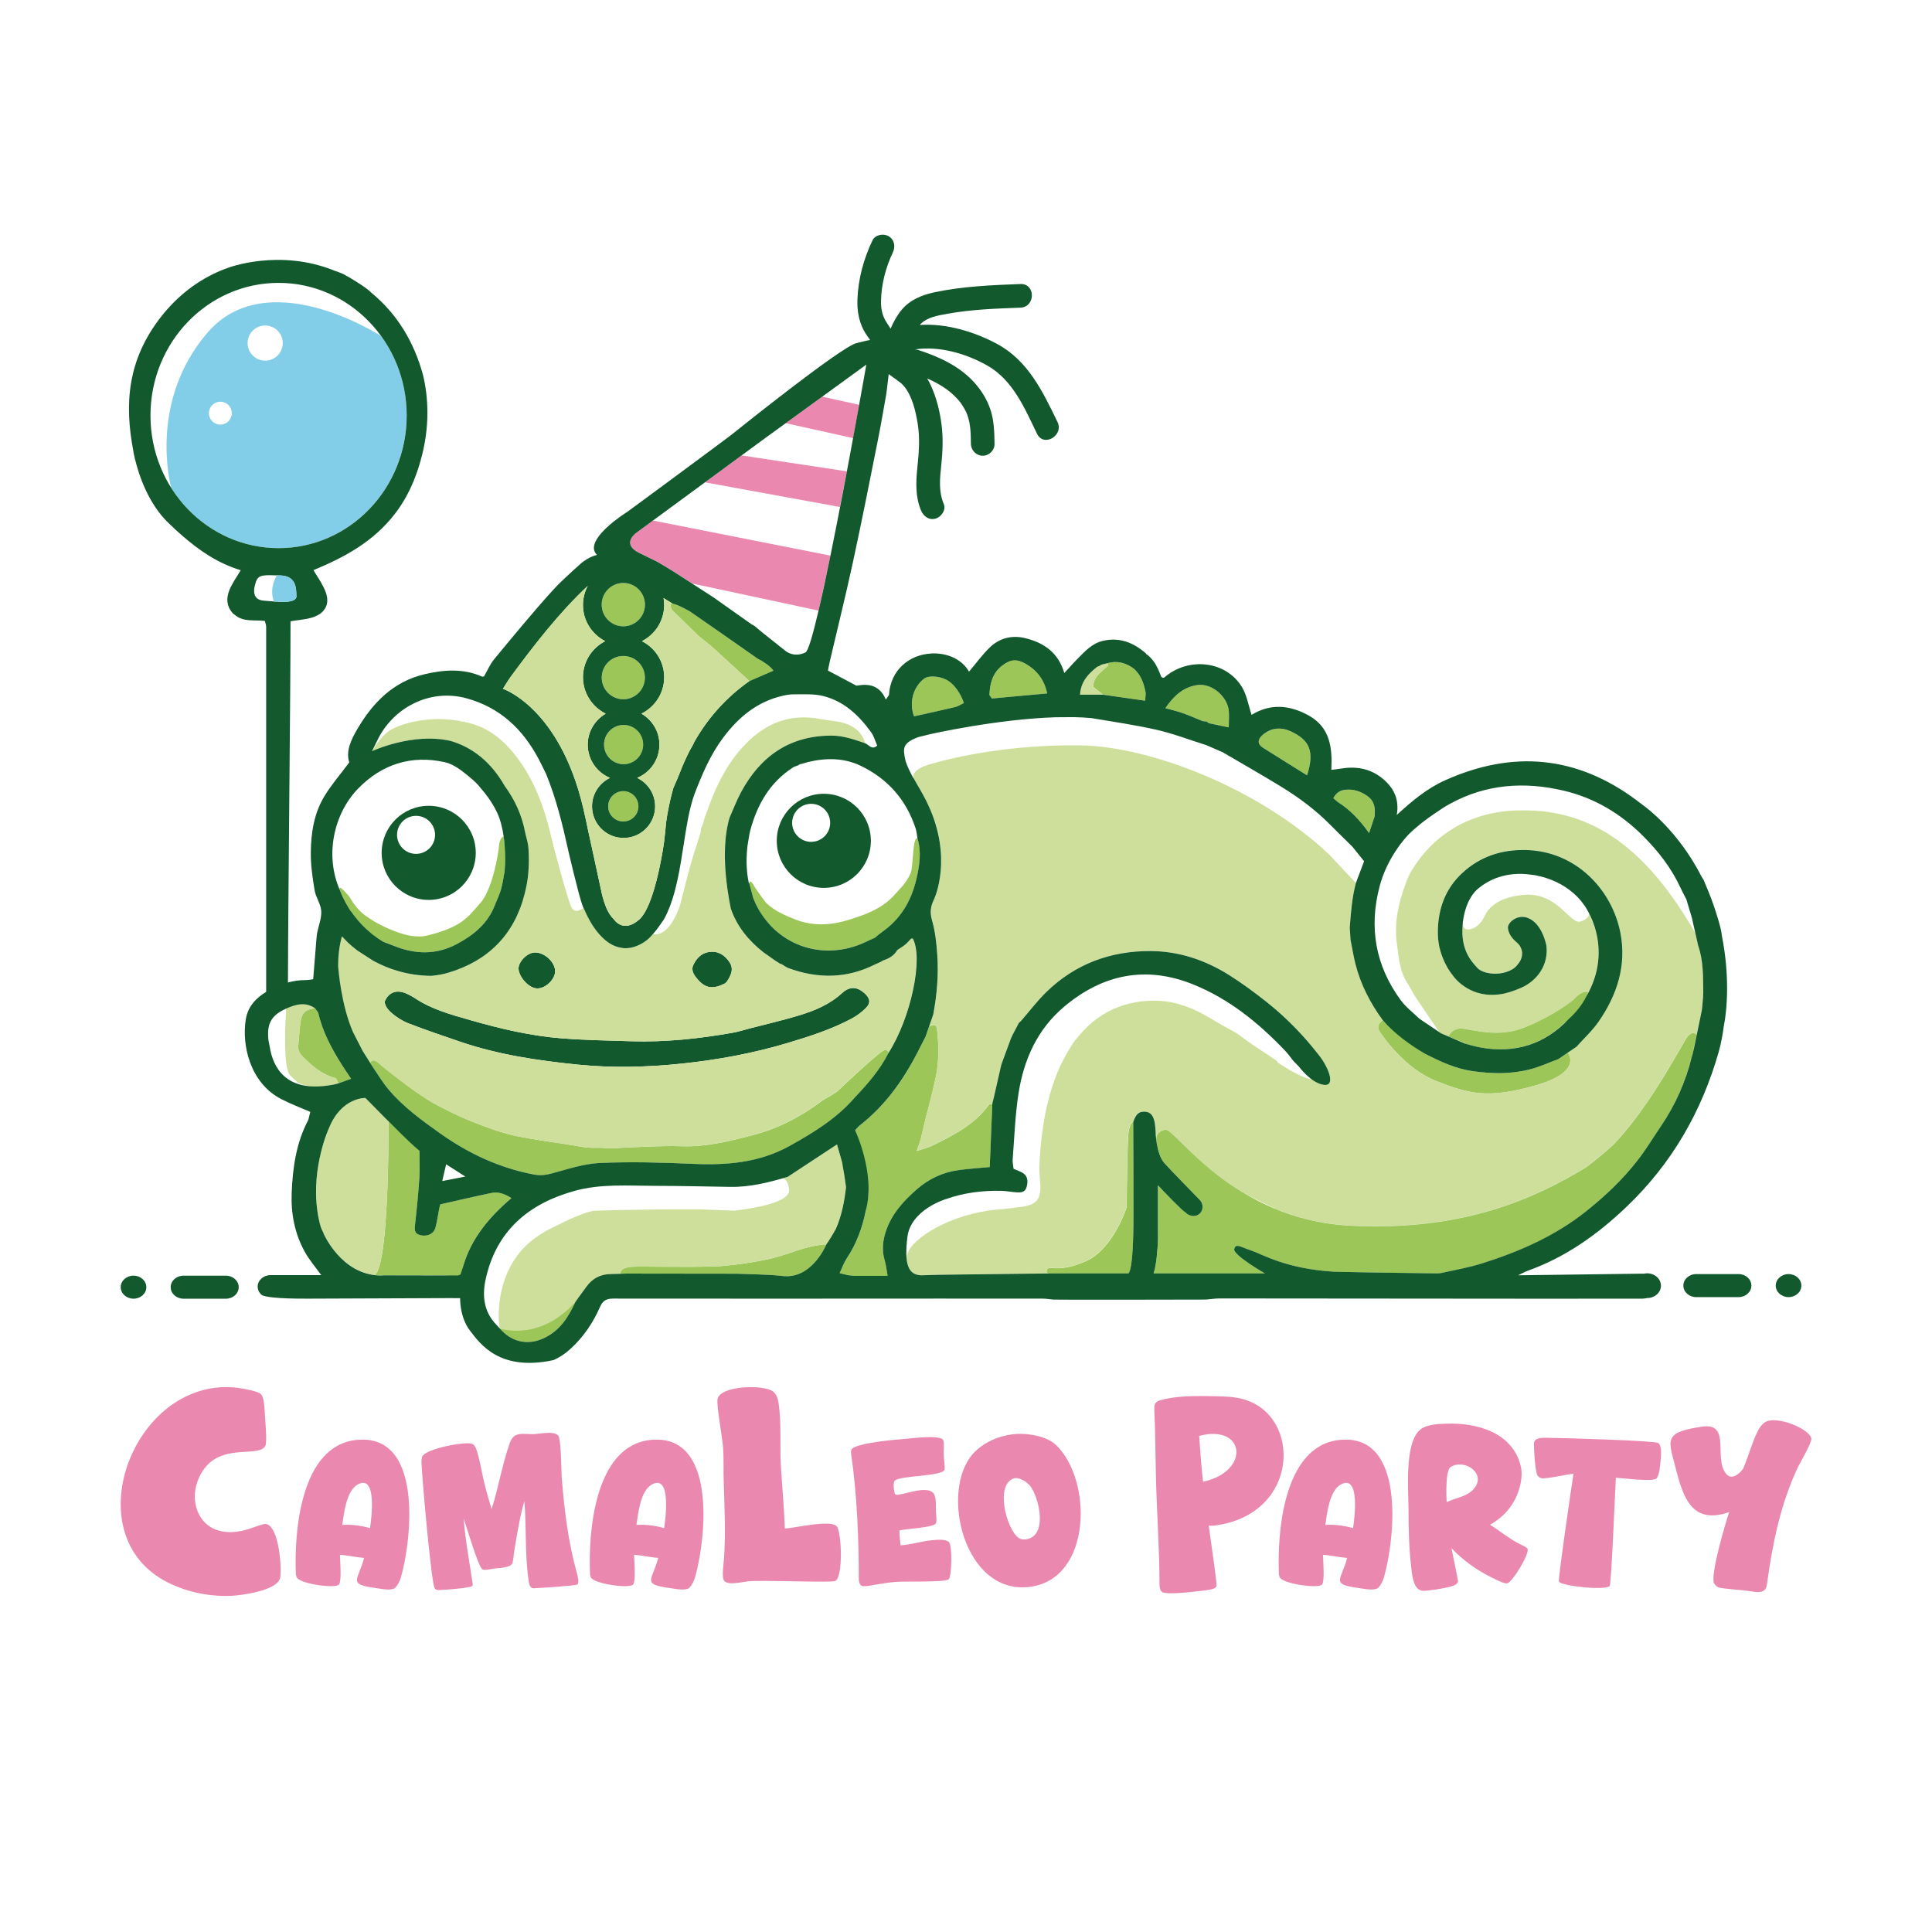 <?xml version="1.0" encoding="UTF-8"?><svg id="Calque_1" xmlns="http://www.w3.org/2000/svg" xmlns:xlink="http://www.w3.org/1999/xlink" viewBox="0 0 850.39 850.39"><defs><clipPath id="clippath"><rect x="0" y="0" width="850.39" height="850.39" style="fill:none;"/></clipPath><clipPath id="clippath-1"><rect x="0" y="0" width="850.39" height="850.39" style="fill:none;"/></clipPath></defs><g style="clip-path:url(#clippath);"><g style="clip-path:url(#clippath-1);"><path d="M241.56,610.59c-.34-.19-.68-.39-1.02-.58.34.19.68.38,1.02.58" style="fill:#ea88af;"/><path d="M797.27,560.51c-1.07-.22-2.13-.44-3.19-.66,1.06.22,2.13.44,3.19.66" style="fill:#cddf9b;"/><path d="M100.76,571.98c.38-.2.75-.41,1.12-.62-.38.21-.75.41-1.12.62" style="fill:#cddf9b;"/><path d="M436.76,485.87c.24-.94.48-1.89.72-2.83-.24.94-.48,1.89-.72,2.83" style="fill:#9cc658;"/><path d="M216.12,596.16c-.37-.21-.74-.42-1.11-.63.37.21.74.42,1.11.63" style="fill:#cddf9b;"/><path d="M253.26,573.08c.22-.32.45-.64.67-.96-.22.32-.44.64-.67.96" style="fill:#9cc658;"/><path d="M529.42,317.41c-2.93-1.18-5.83-2.47-8.81-3.53-2.3-.82-4.7-1.36-7.66-2.19,3.77-5.55,7.97-9.27,14.02-10.15,6.54-.96,13.68,5.3,13.94,11.94.09,2.22-.03,4.45-.06,6.67-1.09-.22-2.19-.44-3.28-.67-1.83-.38-3.66-.77-5.49-1.16-.34-.25-.67-.5-1.01-.75-.55-.05-1.1-.1-1.65-.15" style="fill:#9cc658;"/><path d="M499.05,294.29c3.25,2.88,4.51,6.71,5.25,10.81-.08,1.11-.17,2.22-.25,3.32-6.16-.88-12.32-1.76-18.48-2.64-1.46-1.14-2.92-2.27-4.33-3.37-.15-4.28,3.04-6.23,5.49-8.58.66-.63,1.53-.86.65-1.89,4.31-1.29,8.14-.21,11.67,2.35" style="fill:#9cc658;"/><path d="M575.31,341.26c-6.5-4.06-13.01-8.07-19.46-12.18-2.42-1.54-2.4-3.58-.11-5.56,3.74-3.25,8.15-3.54,12.3-1.64,8.21,3.75,10.74,8.65,7.27,19.39" style="fill:#9cc658;"/><path d="M605.05,359.32c-.77,2.32-1.53,4.64-2.44,7.38-3.88-5.43-8.18-10.16-13.68-13.61-.64-.54-1.28-1.08-2.06-1.74,1.22-2.4,3.01-3.55,5.55-3.75,3.51-.28,6.53.71,9.43,2.78,3.28,2.34,3.51,5.48,3.2,8.95" style="fill:#9cc658;"/><path d="M435.51,305.91c.2-5.02,1.33-9.61,5.57-12.91,3.65-2.84,6.5-3.11,10.55-.73,4.92,2.9,8.08,7.05,9.29,12.95-8.39.77-16.36,1.5-24.33,2.23-.36-.51-.73-1.03-1.09-1.54" style="fill:#9cc658;"/><path d="M424.28,309.44c-1.38.65-2.56,1.46-3.86,1.78-6,1.43-12.02,2.73-18.05,4.08-2.3-5.91-.46-12.88,4.42-16.59,2.15-1.63,7.73-1.05,10.84,1.14,2.69,1.89,5.16,5.28,6.65,9.6" style="fill:#9cc658;"/><path d="M369.02,225.8c.22-.88.44-1.76.66-2.64-.22.88-.44,1.76-.66,2.64" style="fill:#cddf9b;"/><path d="M375.29,193.71c.09-.28.18-.56.26-.84-.09.28-.18.56-.26.84" style="fill:#82cee8;"/><path d="M534.62,524.98c.13-.15.26-.3-.03.03.32-.3.17-.16.03-.03h0Z" style="fill:#9cc658;"/><path d="M151.01,394.86c.23.36.46.72.69,1.07-.23-.36-.46-.72-.69-1.07" style="fill:#9cc658;"/><path d="M150.17,393.1c.21.38.43.75.64,1.13-.21-.38-.43-.75-.64-1.13" style="fill:#9cc658;"/><path d="M410,481.37c.31-1.19.63-2.39.94-3.58-.31,1.19-.63,2.39-.94,3.58" style="fill:#9cc658;"/><path d="M330.69,274.68c.42.25.84.5,1.25.75-.42-.25-.84-.5-1.25-.75" style="fill:#82cee8;"/><path d="M66.34,186.41c-.02-.28-.03-.57-.05-.86.01.29.03.57.05.86" style="fill:#82cee8;"/><path d="M66.23,182.89c0-32.24,25.25-58.38,56.39-58.38,1.09,0,2.16.04,3.23.1-1.07-.06-2.15-.1-3.23-.1-31.14,0-56.39,26.14-56.39,58.38,0,.01,0,.03,0,.04,0-.01,0-.03,0-.04" style="fill:#82cee8;"/><path d="M136.08,126.2c12.79,3.26,23.86,11.07,31.55,21.65-2.98-1.9-50.4-31.37-76.22-1.51-25.87,29.93-16.61,66.24-16.04,68.38-3.54-5.61-6.17-11.89-7.69-18.61,5.79,25.87,28.17,45.15,54.92,45.15,31.14,0,56.39-26.14,56.39-58.38,0-27.43-18.28-50.43-42.92-56.69M96.99,186.9c-2.79,0-5.04-2.26-5.04-5.04s2.25-5.04,5.04-5.04,5.04,2.26,5.04,5.04-2.25,5.04-5.04,5.04M116.72,158.75c-4.27,0-7.74-3.46-7.74-7.74s3.47-7.74,7.74-7.74,7.74,3.46,7.74,7.74-3.46,7.74-7.74,7.74" style="fill:#82cee8;"/><path d="M66.55,189.17c-.03-.3-.06-.61-.08-.92.03.31.05.61.08.92" style="fill:#82cee8;"/><path d="M67.05,192.77c-.07-.41-.14-.82-.2-1.23.06.41.13.82.2,1.23" style="fill:#82cee8;"/><path d="M135.7,126.11c-.87-.21-1.74-.41-2.62-.58.88.17,1.75.36,2.62.58" style="fill:#82cee8;"/><path d="M132.29,125.39c-.77-.14-1.54-.26-2.31-.36.78.11,1.55.22,2.31.36" style="fill:#82cee8;"/><path d="M67.55,195.47c-.11-.51-.21-1.02-.31-1.53.09.51.2,1.02.31,1.53" style="fill:#82cee8;"/><path d="M129.05,124.9c-.79-.09-1.58-.16-2.38-.22.8.06,1.59.13,2.38.22" style="fill:#82cee8;"/><polygon points="253.26 573.08 253.26 573.07 253.26 573.07 253.26 573.08" style="fill:#12592d;"/><path d="M794.07,559.85s.08.02.13.03h0s-.13-.03-.13-.03Z" style="fill:#12592d;"/><path d="M329.8,388.74s0,0,0,0h0Z" style="fill:#12592d;"/><path d="M319.01,432.93c.26-.22.52-.45.78-.67,1.86-2.74,3.43-5.63,1.26-8.83-2.1-3.08-5-4.98-8.95-4.41-3.36.48-5.49,2.77-6.87,5.57-1.31,2.65.38,4.82,2.06,6.72,3.32,3.76,6.54,4.16,11.72,1.62" style="fill:#12592d;"/><path d="M228.25,426.64c.4,3.8,4.76,8.48,8.34,8.43,3.72-.05,7.87-4.18,7.75-7.7-.13-4.08-4.86-8.34-9.1-8.11-3.49.18-7.31,4.44-7,7.39" style="fill:#12592d;"/><path d="M99.43,561.5h-18.66c-3.12,0-5.64,2.27-5.64,5.07s2.53,5.07,5.64,5.07h18.66c3.11,0,5.64-2.27,5.64-5.07s-2.53-5.07-5.64-5.07" style="fill:#12592d;"/><path d="M53.13,566.56c0,2.8,2.53,5.07,5.64,5.07s5.64-2.27,5.64-5.07-2.53-5.07-5.64-5.07-5.64,2.27-5.64,5.07" style="fill:#12592d;"/><path d="M746.59,570.94h18.66c3.12,0,5.64-2.27,5.64-5.07s-2.53-5.07-5.64-5.07h-18.66c-3.12,0-5.64,2.27-5.64,5.07s2.53,5.07,5.64,5.07" style="fill:#12592d;"/><path d="M792.89,565.87c0-2.8-2.53-5.07-5.64-5.07s-5.64,2.27-5.64,5.07,2.53,5.07,5.64,5.07,5.64-2.27,5.64-5.07" style="fill:#12592d;"/><polygon points="361.91 174.59 378.17 178.19 375.56 192.86 345.84 186.27 361.91 174.59" style="fill:#ea88af;"/><polygon points="326.41 200.46 372.74 207.46 369.68 223.16 310.29 212.3 326.41 200.46" style="fill:#ea88af;"/><path d="M280.93,243.14c2.78,1.36,5.56,2.73,8.35,4.08,2.52,1.52,5.08,2.98,7.56,4.56,2.62,1.67,5.22,3.37,7.83,5.06l55.63,11.92c.02-.1.05-.2.07-.3l5.13-23.74c.01-.05.02-.11.03-.16l-78.13-15.44c-2.63,1.94-5.27,3.87-7.91,5.81-2.15,1.99-4.04,5.25,1.43,8.21" style="fill:#ea88af;"/><path d="M365.53,244.57h0c0,.05-.02.11-.03.16l.04-.16Z" style="fill:#ea88af;"/><path d="M360.3,268.77l.06-.3c-.02.1-.05.2-.07.3h0Z" style="fill:#ea88af;"/><path d="M744.64,465.26c.16-.54.32-1.09.48-1.63-1.15.25-1.55.73-.48,1.63" style="fill:#cddf9b;"/><path d="M481.24,302.41c-.15-4.28,3.04-6.22,5.49-8.58.66-.63,1.53-.86.64-1.9-.87.21-1.74.41-2.6.61-.29.2-.59.4-.89.6-.3.11-.6.21-.9.32-4.01,3.09-7.29,6.65-7.6,12.32h10.18c-1.46-1.14-2.92-2.27-4.33-3.37" style="fill:#cddf9b;"/><path d="M288.81,378.82s-.03,0-.04.01c0,.01,0,.02.01.04l.03-.05Z" style="fill:#cddf9b;"/><path d="M498.83,493.83s-1.82.48-2.22,5.75c-.4,5.27-.71,31.9-.71,31.9,0,0-5.79,18.2-17.83,23.6-12.04,5.4-16.33,1.82-17.22,3.65-.88,1.82,1.11,1.8,1.11,1.8h34.54s2.46,1.24,2.42-26.51c-.04-27.75-.1-40.19-.1-40.19" style="fill:#9cc658;"/><path d="M216.3,525.08c-7.47,1.56-14.9,3.31-22.51,5.02-.15.61-.37,1.3-.51,2.01-.54,2.75-.86,5.56-1.62,8.24-.79,2.82-3.72,4.12-6.82,3.27-2.71-.75-2.38-2.75-2.12-4.97.76-6.75,1.43-13.51,1.87-20.29.27-4.1.05-8.24.05-11.82l-13.63-12.97s.16,24.62-1.29,44.2c-.11,1.72-.22,3.22-.34,4.35,0,0,0,0-.01,0-.91,9.9-2.3,17.73-4.45,19.07.99.12,2.01.15,3.03.15,9.3.04,18.59.05,27.89.05h0s6.5.62,6.83.01c.32-.61.82-2.85.82-2.85.16-.5.32-.99.48-1.5,3.59-12.2,11.47-21.44,21.14-29.72-3.05-1.94-5.82-2.88-8.8-2.26" style="fill:#9cc658;"/><path d="M138.69,443.81c.46.65.92,1.3,1.38,1.95,1.93,8.45,5.97,15.93,10.55,23.17,1.17,1.85,2.43,3.65,3.92,5.9-2.06.74-3.79,1.37-5.51,2-.52-.81-.89-2.15-1.57-2.34-5.77-1.54-10.02-5.22-14.11-9.29-1.47-1.46-2.28-2.97-2.06-5.07.36-3.5.47-7.03,1-10.5.61-3.97,2.38-5.41,6.4-5.82" style="fill:#9cc658;"/><path d="M697.58,439c.13.03.25.03.38.06.36-.71.67-1.46.97-2.21-.24.38-.72,1.17-1.35,2.15" style="fill:#cddf9b;"/><path d="M690.05,463.37l-4.07,2.78c-4,1.49-7.91,3.29-12.02,4.4-8.54,2.31-17.25,2.16-25.97.89-7.45-1.09-14.14-4.25-20.77-7.61-8.68-5.39-18.6-14.78-18.6-14.78,0,0-3.27,2.04-1.44,4.85,1.84,2.81,11.38,16.64,25.2,22.02,13.82,5.38,22.27,7.95,43.56,1.83,21.29-6.12,14.09-14.38,14.09-14.38" style="fill:#9cc658;"/><path d="M283.88,266.14c0,5.27-4.26,9.55-9.52,9.55s-9.52-4.27-9.52-9.55,4.26-9.54,9.52-9.54,9.52,4.27,9.52,9.54" style="fill:#9cc658;"/><path d="M283.86,298.27c0,5.26-4.25,9.52-9.5,9.52s-9.49-4.27-9.49-9.52,4.25-9.52,9.49-9.52,9.5,4.26,9.5,9.52" style="fill:#9cc658;"/><path d="M283.09,327.73c0,4.77-3.85,8.64-8.61,8.64s-8.61-3.86-8.61-8.64,3.85-8.63,8.61-8.63,8.61,3.87,8.61,8.63" style="fill:#9cc658;"/><path d="M281.01,354.91c0,3.69-2.98,6.68-6.66,6.68s-6.65-2.99-6.65-6.68,2.98-6.68,6.65-6.68,6.66,2.99,6.66,6.68" style="fill:#9cc658;"/><path d="M324.37,560.64c6.38.27,12.78.29,19.13.87.76.17,1.8.25,3.18.22,11.3-.25,16.95-13.8,16.95-13.8l-.06.02c.04-.07.08-.13.13-.2-1.72.01-6.87.4-16.35,3.88-2.22.69-4.61,1.41-7.08,2.11-11.05,2.7-23.6,3.6-23.76,3.62-15.39.62-35.06-.12-38.87.27-5,.52-4.72,2.94-4.71,3.02.85-.03,1.7-.05,2.54-.08,16.3.02,32.59.04,48.89.06" style="fill:#9cc658;"/><path d="M356.93,557.33s.02-.02.03-.03c-.01.01-.03.02-.04.04,0,0,0,0,0,0" style="fill:#cddf9b;"/><path d="M372.38,522.54c-.26-1.85-.53-3.7-.79-5.55-.22-1.22-.44-2.44-.66-3.66-.08-.56-.16-1.12-.25-1.68-.74-2.59-1.48-5.18-2.27-7.95-6.88,4.53-13.24,8.71-19.55,12.86-.72.48-1.45.96-2.18,1.43,0,.06-2.11.66-2.11.66,0,0,.34.06.79.39.74.55,1.77,1.84,1.96,4.8.3,4.73-11.58,7.54-24.04,9.04-5.67-.18-10.75-.38-15.47-.57h0c-30.08-.08-45.73.62-46.59.66-.96.18-1.92.39-2.87.7-6.47,2.1-12.26,5.33-18.27,8.22-.17.08-.31.23-.43.4-23.74,13.14-20.21,41.84-19.65,42.45,0,0,14.65,6.08,28.88-7.03.29-.25.58-.53.87-.81.27-.27.54-.52.81-.8.89-.9,1.76-1.85,2.62-2.95.02-.03.05-.05.07-.08,1.22-1.51,2.13-2.81,2.84-3.95.66-.9,1.32-1.79,1.96-2.7,2.66-3.73,6.25-5.61,10.84-5.65,2.2-.02,4.39-.13,6.59-.2-.85.03-1.7.04-2.54.08-.01-.08-.29-2.51,4.71-3.02,3.8-.39,23.48.34,38.86-.28.16-.01,12.71-.92,23.76-3.61,2.48-.69,4.86-1.42,7.08-2.11,9.48-3.48,14.62-3.87,16.35-3.88-.04.07-.08.14-.13.2l.06-.02s-2.19,5.25-6.58,9.28c5.1-4.02,9.52-13.36,10.8-16.26,0-.02.02-.03.03-.05.02-.03.02-.06.04-.1.2-.46.32-.75.32-.75h-.04c2.33-5.6,3.49-11.5,4.17-17.51" style="fill:#cddf9b;"/><path d="M220,584.74c4.97,5.78,12.08,7.7,19.42,4.24,7.11-3.35,10.76-9.29,13.84-15.92-15.88,17.77-33.26,11.68-33.26,11.68" style="fill:#9cc658;"/><path d="M147.46,474.48s-.06-.02-.09-.03c-5.72-1.55-9.96-5.22-14.02-9.26-1.47-1.46-2.27-2.98-2.06-5.07.26-2.53.44-5.07.69-7.6h0c.03-.33.08-.66.11-.99.07-.63.11-1.27.21-1.9.08-.49.17-.95.29-1.37.69-2.52,2.1-3.72,4.71-4.24.43-.08.9-.15,1.4-.2-4.28-2.98-8.51-1.72-12.74.13,0,0-.08,1.11-.17,2.85v.14c-.37,6.9-.95,23.66,1.92,26.38,1.11,1.05,1.86,1.8,2.54,2.4.36.34.73.69,1.09,1.03.11,0,.21.01.32.02,1.03.6,2.25.94,4.62,1.36,2.82.5,6.49.02,9.18-.5.18-.03.37-.07.55-.1,1.79-.36,3.03-.71,3.03-.71-.25-.4-.48-.94-.72-1.4-.24-.46-.51-.84-.85-.93" style="fill:#cddf9b;"/><path d="M183.13,375.84c-4.62,0-8.37-3.75-8.37-8.37s3.75-8.37,8.37-8.37,8.37,3.75,8.37,8.37-3.75,8.37-8.37,8.37M188.7,354.68c-11.44,0-20.71,9.27-20.71,20.71s9.27,20.71,20.71,20.71,20.71-9.27,20.71-20.71-9.27-20.71-20.71-20.71" style="fill:#12592d;"/><path d="M357.04,370.55c-4.62,0-8.37-3.75-8.37-8.37s3.75-8.37,8.37-8.37,8.37,3.75,8.37,8.37-3.75,8.37-8.37,8.37M362.61,349.39c-11.43,0-20.71,9.27-20.71,20.71s9.27,20.71,20.71,20.71,20.71-9.27,20.71-20.71-9.27-20.71-20.71-20.71" style="fill:#12592d;"/><path d="M435.2,486.37c-6.33,8.76-15.65,13.37-24.95,17.96-1.87.92-3.98,1.36-6.75,2.27.84-2.47,1.47-3.95,1.84-5.49.77-3.14,1.5-6.3,2.24-9.45,2.09-7.88,4.31-16.68,4.85-20.43,1.07-7.51.38-15.22,0-18.37-.38-3.16-3.48-.91-3.48-.91l-1.52,4.4c-.68,1.3-1.38,2.59-2.03,3.91-6.64,13.51-14.9,25.77-26.94,35.14-.79.61-1.39,1.46-2.03,2.14.51,1.89.97,3.58,1.43,5.27.86,2.93,1.72,5.86,2.58,8.79.05.31.09.62.14.92.25.88.49,1.76.74,2.63.05,1.19.09,2.38.13,3.58.27,2.58,1.04,5.23.72,7.73-1.23,9.79-3.88,19.14-9.46,27.48-1.19,1.77-1.89,3.88-3.12,6.47,1.34.32,2.6.62,3.85.91.89.09,1.78.18,2.67.27h14.59c-.5-2.73-.69-4.79-1.27-6.73-1.32-4.45-.91-8.76.55-13.06,2.56-7.57,7.78-13.23,13.59-18.32,5.2-4.56,11.36-7.45,18.27-8.41,4.49-.62,9.02-.91,13.8-1.37.38-9.27.77-18.56,1.15-27.84-.55.16-1.34.13-1.6.49" style="fill:#9cc658;"/><path d="M389.38,462.21c-1.83.07-20.87,18.22-20.87,18.22h.03c-.49.33-.99.62-1.48.94-.26.17-.51.33-.77.5-.23.14-.45.29-.67.43-1.25.77-2.61,1.37-3.78,2.24-9.2,6.88-19.2,12.18-30.35,15.07-10.26,2.66-20.54,5.27-31.3,4.92-4.53-.15-9.07-.05-13.61.09-5.22.16-10.45.5-15.67.74-2.92.14-5.82-.25-8.77-.15-4.34.15-8.73-.93-13.08-1.6-7.11-1.09-14.25-2.06-21.29-3.48-6.83-1.38-13.36-3.83-19.85-6.4-6.01-2.38-11.77-5.24-17.41-8.32-9.02-5.32-21.65-15.52-24.01-17.62-2.67-2.38-3.56,0-3.56,0l1.24,1.99c2.26,3.26,4.29,6.73,6.84,9.75,6.53,7.75,14.72,13.67,22.9,19.47,12.4,8.79,25.97,15.11,41.04,17.99,2.87.55,5.31.23,8.08-.52,6.95-1.87,13.99-4.26,21.08-4.57,13.6-.59,27.26-.23,40.87.39,14.88.67,29.23-.48,42.56-7.88,10.5-5.84,20.69-12.06,28.67-21.28,5.7-6,11.12-12.22,14.89-19.68,0,0,.12-1.32-1.71-1.26" style="fill:#9cc658;"/><path d="M616.89,370.91s3.05-5.18,16.55-14.22c13.5-9.04-11.31,1.74-11.31,1.74l-10.56,10.12,2.2,1.63" style="fill:#12592d;"/><path d="M749.64,434.04c0-.29,0-.58,0-.87,0-.74-.01-1.47-.03-2.2,0-.35-.02-.69-.03-1.03-.02-.71-.06-1.41-.09-2.12-.02-.31-.03-.62-.05-.93-.07-1-.15-1.99-.28-2.98-.14-1.13-.33-2.25-.57-3.37-.06-.28-.12-.57-.18-.85-.26-1.14-.56-2.27-.95-3.39h0l-1.27-5.65c-20.8-36.13-44.45-54.51-76.64-53.94-1.47-.03-2.93,0-4.37.14-.02,0-.05,0-.07,0-.02,0-.03,0-.04,0-.03,0-.05,0-.08,0-25.5,1.84-38.18,17.47-43.05,25.44-1.54,2.07-2.44,4.54-3.24,6.68-3.13,8.4-5.14,17.34-3.84,26.42.78,5.47,1.05,11.2,3.96,16.21,1.35,2.33,2.7,4.65,4.05,6.98h0s10.62,15.69,10.62,15.69l-8.84-5.96c3.2,2.16,6.41,4.32,9.61,6.48,3.55,1.53,7.11,3.06,10.66,4.59-.06-.11-.13-.22-.18-.33l-7.19-2.85s1.74-4.18,6.77-3.4c5.03.78,14.83,3.29,24.1.35.57-.18,1.16-.38,1.75-.6.17-.06.35-.13.52-.2.42-.16.85-.32,1.28-.49.22-.09.45-.19.67-.28.39-.16.77-.32,1.16-.49.27-.12.54-.24.82-.37.35-.16.69-.31,1.04-.47.29-.14.58-.28.86-.42.33-.15.66-.31.99-.47.32-.16.63-.32.95-.48.3-.15.59-.3.88-.45.35-.18.69-.37,1.03-.55.26-.14.51-.27.76-.41.37-.2.74-.4,1.1-.61.21-.12.43-.24.64-.36.4-.23.78-.45,1.17-.68.16-.1.33-.19.49-.29.41-.25.82-.49,1.21-.74.12-.08.25-.15.37-.23.43-.27.84-.53,1.25-.8.07-.05.15-.09.22-.14.43-.28.84-.56,1.24-.83.04-.03.09-.06.13-.09.42-.29.82-.57,1.2-.85.01,0,.02-.02.03-.03,1.19-.86,2.16-1.65,2.84-2.31.12-.11.25-.23.35-.33,3.21-3.38,5.72-2.62,5.72-2.62-.09.36-.26.78-.47,1.23,5.07-9.2,5.63-17.7,4.54-24.44l-.05-.02c-.14-.89-.28-1.79-.48-2.61-1.16-4.29-3.43-9.2-3.43-9.2.74,1.33-.62,3.49-3.92,4.17-3.3.67-7.72-7.76-16.2-10.78-3.44-1.23-6.68-1.31-9.65-.87-.16.02-.31.03-.48.05-10.62,1.32-14.34,6.38-15.64,9.52-3.3,6.14-7.38,5.52-7.79,5.44-1.58-.54-1.68-1.96-1.67-2.51-.01.19-.03.4-.04.57-1,10.98,3.85,15.97,6.41,18.82.38.33.76.66,1.18.97.02.01.03.02.05.03,3.17,1.94,9.68,2.47,14.41-.46.24-.15.48-.32.71-.51.18-.13.34-.29.51-.43.44-.42.84-.91,1.2-1.43,0,0,.02,0,.02,0,.93-1.1,2.48-3.84,1.19-6.78-.37-.99-1.03-1.92-2.07-2.72-4.4-3.82-3.64-7.03-3.64-7.03.35-.97.99-1.86,2.05-2.64,1.8-1.3,3.82-1.68,5.75-1.26.3.07.64.19,1.02.34.3.12.61.27.94.45.13.08.28.18.42.27.24.15.47.3.72.48.16.12.31.26.47.4.24.2.48.42.73.67.16.16.32.35.49.54.24.28.48.58.72.9.16.22.32.44.48.68.24.37.48.77.71,1.2.15.27.29.52.43.82.25.5.47,1.07.7,1.65.11.28.23.54.34.85.32.92.62,1.92.88,3.03.11.83.11,1.64.11,2.44h.03c0,.1-.02.2-.02.29,0,.32-.03.63-.06.95-.05.63-.13,1.26-.24,1.87-.06.31-.12.62-.19.92-.16.65-.36,1.28-.59,1.89-.1.27-.21.54-.32.8-.3.68-.63,1.35-1.01,1.98-.12.2-.25.38-.38.57-.35.54-.73,1.05-1.14,1.55-.13.16-.26.33-.39.48-.52.59-1.09,1.15-1.68,1.67-.15.14-.32.27-.47.4-.64.53-1.31,1.04-2.02,1.5-.02.01-.04.02-.05.03-.72.46-1.49.86-2.28,1.24-.08.04-.16.09-.25.14t0,0s0,0-.01,0c-.1.05-.21.09-.32.13-.31.14-.62.26-.94.38-2.7,1.1-5.57,2.08-8.48,2.44-.09.01-.16.03-.25.04-.29.04-.55.04-.83.07-.12,0-.24.02-.36.03-12.51.99-18.85-8.21-18.85-8.21v-.06c-2.89-3.36-4.55-7.51-5.41-10.23-.05-.14-.09-.28-.14-.43-.26-.87-.44-1.57-.53-1.98,0-.04-.02-.09-.03-.13h0c-.04-.18-.07-.31-.07-.31h.01s0,0,0,0c-.2-.99-.34-2-.43-3.02-.02-.19-.04-.37-.05-.56-.08-1.03-.12-2.07-.11-3.11.15-9.76,3.27-18.55,10.67-25.43,7.89-7.33,17.32-10.41,27.93-10.2,22.21.44,38.04,17.49,41.74,36.39,2.82,14.39-1.43,27.5-9.67,39.3-2.76,3.95-6.4,7.29-9.64,10.91-1.04.71-2.07,1.42-3.11,2.13-.26.18-.52.35-.77.53,0,0,7.19,8.27-14.09,14.38-21.29,6.12-29.73,3.55-43.55-1.84-13.83-5.38-23.37-19.21-25.2-22.02-1.84-2.82,1.44-4.86,1.44-4.86-5.48-7.52-9.71-15.67-12.01-24.73-.9-3.53-1.46-7.14-2.17-10.71-.11-1.78-.23-3.55-.34-5.33.52-6.58.98-13.17,2.7-19.59l-11.86-12.63c-31.36-29.45-79.04-47.54-109.57-47.94-30.2-.39-54.51,4.97-64.86,7.98h0s-1.56.35-3.35,1.06c-.1.03-.23.07-.32.11-.52.18-.95.4-1.35.64-2.06,1.05-3.89,2.56-3.49,4.55.08.08.15.16.23.23.67,1.28,1.5,2.73,2.51,4.38.43.7.77,1.38,1.17,2.07.3.48.49.78.49.78l-.03.04s.34.65.88,1.73c1.61,3.11,2.88,6.12,3.87,9.02.23.64.45,1.29.67,1.95.02.06.04.13.06.19.63,1.96,1.15,3.94,1.43,5.79.02.15.05.36.07.53,1.18,6.45,1.07,12.04.48,16.42-.01.08-.01.18-.03.25,0,.03,0,.06-.01.09-.71,5.08-2.02,8.49-2.51,9.64-.08.16-.13.32-.21.48-1.47,2.97-1.78,5.64-.8,9.05,1.4,4.87,1.94,10.05,2.3,15.13.61,8.82-.13,17.61-1.76,26.31-1.13,3.27-2.26,6.54-3.39,9.82l1.52-4.4s3.1-2.25,3.48.91c.38,3.16,1.07,10.86,0,18.38-.54,3.74-2.75,12.54-4.85,20.42-.74,3.15-1.47,6.3-2.24,9.44-.38,1.54-1,3.02-1.84,5.49,2.77-.92,4.88-1.35,6.75-2.27,9.31-4.59,18.62-9.2,24.95-17.96.26-.36,1.06-.34,1.6-.49h-.04c.24-.95.48-1.9.72-2.84,1.06-4.67,2.13-9.34,3.19-14.01.11-.36.22-.71.34-1.07,1.29-3.51,2.58-7.02,3.87-10.53l-.05.04c.3-.63.6-1.27.89-1.9l-.06.07c.93-1.77,1.86-3.54,2.79-5.31l-.09.05s.04-.03.06-.05h0s0,0-.01,0c0,0,0,0,.01,0,.35-.31.69-.63,1.03-.94,3.67-4.24,7.07-8.75,11.06-12.65,12.79-12.51,28.5-18.23,46.18-18.1,12.35.09,23.86,3.97,34.3,10.54,5.98,3.76,11.7,7.99,17.21,12.41,8.34,6.68,15.75,14.36,22.29,22.79,3.93,4.84,7.86,13.88,2.23,13.14-1.82-.24-3.59-1.19-5.18-2.33-4.13-.66-10.28-4.23-15.34-7.6,0-.16-.04-.29-.02-.47-5.36-3.7-10.94-7.07-16.11-11.06-2.41-1.86-5.29-3.13-7.96-4.67-5.88-3.39-11.47-7.14-18.14-9.01-4.67-1.57-10-2.23-16.03-1.7-.48.03-.96.07-1.44.12-.09.01-.18.01-.28.02-.13.02-.26.05-.39.07-.96.12-1.91.28-2.87.49-11.25,2.25-19.46,8.42-25.43,16.32-.04,0-.08-.01-.12-.02-.68.91-1.36,1.9-2.05,2.95,0,.05,0,.11,0,.16-1.57,2.4-2.96,4.92-4.19,7.5-.03.03-.06.06-.09.09-4.81,10.2-8.86,24.83-9.6,45.63h.01c.08,2.34.18,4.7.37,7.05.5,6.18-1.21,9.05-7.44,10.06-2.75.44-5.52.69-8.29,1.03-1.19.15-2.4.22-3.61.32-.09,0-.16,0-.26.02-.02,0-.04,0-.06,0-.96.08-1.92.19-2.85.37-19.87,2.85-36.64,13.99-36.29,21.04.01.11.01.23.02.34.04.38.11.68.17,1.02.09.51.17,1.04.31,1.48.02.08.06.14.08.23.18.57.39,1.09.65,1.54.04.07.08.12.12.18.9,1.45,2.2,2.28,3.95,2.52.46.1.97.15,1.56.12,5.33-.24,10.67-.27,16.01-.34,13.35-.17,26.7-.33,40.05-.48h-.06s-2,.02-1.11-1.8c.88-1.82,5.17,1.75,17.21-3.65,1.82-.82,3.49-1.95,5.03-3.25.01-.02.03-.04.04-.07.17-.28.5-.52.84-.69,8.03-7.38,11.91-19.59,11.91-19.59,0,0,.3-26.64.71-31.9.4-5.27,2.22-5.75,2.22-5.75,1.19-3.44,2.46-4.59,4.97-4.52,3,.08,3.94,2.26,4.43,4.62.13.6.2,1.21.26,1.83.04.37.07.75.1,1.13.07,1.05.14,2.09.31,3.12.04.22.06.45.09.68.18-1.05.92-2.95,4.02-3.41,2.81-.42,14.34,16.25,36.11,28.8,1.69.85,3.37,1.69,5.06,2.53,2.51,1.22,5.03,2.43,7.55,3.65,9.33,3.81,20.05,6.58,32.28,7.23,51.35,2.72,82.79-12.87,103.98-25.55,2.05-1.53,4.04-3.12,6.01-4.75.12-.1.24-.19.35-.29,1.95-1.63,3.88-3.3,5.78-4.99.06-.05.1-.11.16-.16,16.5-17.25,30.52-44.96,32.42-47.35,2.35-2.96,4.08-.94,4.08-.94,0,0-.26,1.2-.62,2.85-.22.99-.47,2.15-.73,3.31.04.04.09.08.13.12,1.16-5.64,2.32-11.28,3.49-16.92.22-2.65.62-5.31.61-7.96,0-.93,0-1.86,0-2.8" style="fill:#cddf9b;"/><path d="M699.09,436.59s-2.51-.76-5.72,2.62c-3.21,3.38-15.69,11.01-24.97,13.96-9.27,2.95-19.07.43-24.1-.35-5.03-.78-6.77,3.4-6.77,3.4l7.2,2.85c.06.11.13.22.18.33,2.26.57,4.49,1.27,6.77,1.68,14.39,2.57,26.8-1.03,37.16-10.96.07-.05.15-.06.22-.11,5.05-3.18,8.25-9.53,8.81-10.69.53-.97,1.02-1.98,1.22-2.72" style="fill:#9cc658;"/><path d="M573.58,556.69c8.46,1.72,17,2.86,25.57,3.04-8.57-.18-17.1-1.32-25.57-3.04M746.78,455.44s-1.73-2.02-4.08.94c-1.9,2.4-15.92,30.1-32.42,47.35-.05.05-.1.11-.15.16-3.93,3.49-7.93,6.9-12.15,10.04-21.19,12.68-52.63,28.27-103.98,25.55-51.55-2.73-76.66-42.85-81-42.2-4.31.64-4.09,4.07-4.08,4.12.21,1.76.58,3.96,1.26,6.03.03.09.07.19.09.29.57,1.68,1.34,3.25,2.38,4.4,3.04,3.33,11.89,12.42,15.54,16.15.22.29.47.58.62.9l.08.1h0c.77,1.67.56,3.59-.69,4.84-1.65,1.65-4.48,1.5-6.32-.34-.02-.02-.02-.04-.03-.05-.2-.13-.38-.27-.57-.42-2.39-1.86-8.71-8.49-11.61-11.58,0,1.04,0,2.03,0,3.05,0,4.97,0,9.83,0,14.65.01,3.78.15,7.57-.31,11.28h0c-.2,3.13-.63,6.9-1.58,9.83h48.95s-14.21-8.16-13.45-10.74c.75-2.58,2.34-1.07,7.49.67,5.07,1.71,15.34,8.08,36.58,9.33h.03c14.45.33,28.9.49,43.35.71,1.17-.03,2.39.13,3.51-.12,6.08-1.35,12.27-2.41,18.2-4.29,16.44-5.21,32.04-12.01,45.77-22.95,8.31-6.63,15.9-13.8,22.4-22.1,3.8-4.86,7-10.18,10.47-15.29,1.49-2.19,2.86-4.44,4.15-6.73.97-1.75,1.85-3.54,2.71-5.34.24-.48.5-.96.72-1.45,1.03-2.26,1.97-4.56,2.83-6.9,0-.02.01-.03.02-.05.87-2.4,1.65-4.83,2.34-7.31.19-.68.42-1.33.6-2.01h0c.06-.23.14-.45.2-.67-.01-.01-.02-.02-.03-.04.11-.48.23-1,.35-1.55.06-.01.09-.04.16-.05.15-.64.29-1.28.44-1.92-.04-.04-.09-.08-.13-.12.69-3.09,1.35-6.15,1.35-6.15" style="fill:#9cc658;"/><path d="M153.56,485.49c-3,1.8-6.33,5.05-8.72,10.94v-.02c-1.31,3.38-2.75,7.6-3.91,12.26-1.49,6.59-2.56,15.21-1.24,24.37.15,1.14.34,2.26.58,3.37.01.05.02.11.03.16.57,2.69,1.11,4.34,1.62,5.2.14.34.33.67.48,1.01l-.04.07s7.07,16.51,22.51,18.36c6.54-3.89,6.13-67.65,6.13-67.65l-.04-.04c-5.35-5.34-10.14-10.25-10.14-10.25,0,0-3.38-.05-7.26,2.22" style="fill:#cddf9b;"/><path d="M403.81,368.88h0c-1.87-.11-1.76,7.92-2.55,13.7-.3,2.15-1.83,4.66-3.63,6.97-1.29,1.42-2.59,2.83-3.85,4.27-.54.61-1.11,1.16-1.68,1.71-.32.3-.59.55-.81.75-5.09,4.46-11.39,6.64-17.85,8.64-7.89,2.43-15.81,2.8-23.45-.24-4.59-1.83-9.23-3.79-12.81-7.31-.35-.46-3.84-4.95-5.47-7.78-1.72-2.98-1.91-.84-1.91-.84h0c.58,2.19,1.16,4.38,1.74,6.56,1.28,3.27,3.07,6.51,5.51,9.58,1.07,1.37,2.24,2.61,3.46,3.77.5.48,1.01.95,1.54,1.39.5.43,1,.86,1.53,1.26.38.29.79.55,1.18.82.4.28.8.58,1.22.84.42.26.85.5,1.28.74.41.24.81.48,1.23.7.44.23.89.43,1.34.64.43.2.85.4,1.28.58.45.19.91.36,1.37.53.44.16.89.33,1.33.47.46.15.93.28,1.4.41.46.13.92.25,1.39.36.47.11.94.2,1.41.3.48.09.96.18,1.44.25.47.07.94.13,1.41.18.5.05,1,.1,1.5.13.47.03.94.06,1.41.07.51.01,1.03,0,1.55,0,.46,0,.93-.02,1.39-.04.53-.03,1.07-.08,1.6-.13.45-.04.9-.09,1.36-.15.55-.08,1.11-.18,1.67-.28.43-.08.87-.15,1.3-.25.59-.13,1.17-.29,1.76-.45.4-.11.81-.2,1.21-.32.66-.2,1.31-.44,1.97-.68.33-.12.65-.22.98-.35.98-.39,1.96-.81,2.92-1.28,1.18-.58,2.39-1.09,3.59-1.64,1.03-.83,2.01-1.74,3.1-2.49.96-.66,1.86-1.36,2.72-2.09.29-.25.56-.51.85-.76.55-.49,1.09-.99,1.61-1.51.31-.32.61-.65.91-.97.44-.48.87-.97,1.28-1.47.3-.36.58-.73.86-1.1.37-.5.73-1,1.08-1.51.27-.39.53-.79.78-1.2.32-.52.62-1.06.92-1.59.23-.42.46-.83.68-1.25.29-.58.56-1.17.82-1.76.18-.41.38-.81.55-1.22.41-1.01.79-2.04,1.13-3.1,0,0,0,0,0-.01.36-1.13.68-2.29.96-3.48,1.44-6.05,2.4-12.18.52-18.36" style="fill:#9cc658;"/><path d="M339.65,294.2c-.29-.26-.57-.52-.86-.79l-.04-.04c-.32-.27-.64-.54-.96-.81l.02.02c-.9-.6-1.79-1.21-2.68-1.81-.52-.26-1.08-.47-1.55-.8-9.91-6.92-19.78-13.9-29.74-20.74,0,0-8.55-5.01-8.61-3.09-.07,1.91.84,2.63.84,2.63l11.53,11.26c2.15,1.75,4.37,3.4,6.42,5.25,5.32,4.8,10.56,9.67,15.84,14.52,3.54-1.53,7.08-3.06,10.61-4.58-.27-.34-.54-.68-.81-1.02" style="fill:#9cc658;"/><path d="M221.69,368.11s-1.74.57-2.02,3.99c-.28,3.42-2.55,17.74-7.6,24.6-1.6,1.89-3.21,3.75-4.89,5.56-5.04,5.43-11.96,7.69-18.75,9.44-5.13,1.32-10.56-.16-15.56-2.16-4.8-1.92-9.3-4.33-13.31-7.51-3.61-3.18-5.65-7.17-5.65-7.17,0,0-5.92-7.3-4.11-2.53.73,1.92,1.62,3.7,2.43,5.17,0,0,0,.02,0,.02,0,.01.02.03.03.04,1.19,2.15,2.19,3.6,2.19,3.6l.18.13c3.67,5.38,8.31,9.83,14.04,13.22,1.51.58,3.03,1.13,4.53,1.75,9.39,3.83,18.68,4.15,27.84-.7,7.35-3.89,13.58-8.92,16.73-16.96,1-2.58,2.28-5.1,2.94-7.76.8-3.24,1.4-6.5,1.52-9.78l.11-.42s.09-8.46-.66-12.52" style="fill:#9cc658;"/><path d="M380.59,437.24c-3.12-2.88-6.48-3.3-9.92-.15-5.54,5.09-12.18,7.81-19.12,9.9-7.17,2.16-14.47,3.84-21.72,5.73-2.39.62-4.75,1.39-7.17,1.82-14.87,2.65-29.84,4.24-44.97,3.77-10.07-.32-20.16-.48-30.2-1.25-13.75-1.06-27.16-4.22-40.37-8.01-8.61-2.47-17.38-4.81-24.87-9.95-.42-.22-.91-.48-1.52-.85-8.27-4.9-11.04,1.61-11.42,2.66.13,1.63,1.1,3.25,3.04,4.94,2.19,1.91,4.81,3.57,7.51,4.61,7.56,2.92,15.25,5.53,22.93,8.14,16.62,5.65,33.91,8.2,51.25,9.97,15.34,1.57,30.78,1.18,46.17-.43,15.76-1.65,31.24-4.52,46.42-9.05,9.64-2.88,19.19-5.94,28.1-10.67,2.31-1.23,4.53-2.85,6.37-4.7,2.26-2.28,1.91-4.26-.5-6.48" style="fill:#12592d;"/><path d="M381.09,443.72c-1.84,1.86-4.06,3.48-6.37,4.7-8.91,4.73-18.46,7.8-28.1,10.68-15.19,4.53-30.67,7.4-46.42,9.05-15.39,1.61-30.83,2-46.17.43-17.33-1.77-34.62-4.31-51.24-9.97-7.68-2.61-15.37-5.22-22.93-8.14-2.7-1.04-5.32-2.7-7.51-4.61-1.94-1.69-2.91-3.31-3.04-4.94.37-1.02,2.99-7.12,10.66-3.07.72.34,1.47.74,2.28,1.25h0c7.49,5.14,16.26,7.48,24.87,9.95,13.21,3.79,26.62,6.95,40.37,8.01,10.04.77,20.13.93,30.2,1.25,15.13.48,30.1-1.11,44.96-3.77,2.42-.43,4.78-1.21,7.18-1.82,7.24-1.89,14.55-3.57,21.72-5.73,6.94-2.09,13.58-4.81,19.12-9.9,3.44-3.15,6.8-2.73,9.92.15,2.41,2.22,2.76,4.2.5,6.48M235.25,419.26c4.23-.23,8.96,4.03,9.1,8.11.12,3.53-4.03,7.65-7.75,7.7-3.59.06-7.95-4.63-8.35-8.43-.3-2.95,3.52-7.2,7-7.39M305.23,424.59c1.38-2.81,3.51-5.09,6.87-5.57,3.95-.57,6.85,1.32,8.95,4.4,2.17,3.19.6,6.09-1.26,8.83-.26.22-.52.45-.78.67-5.18,2.54-8.39,2.14-11.72-1.62-1.68-1.9-3.37-4.07-2.06-6.72M401.73,413.06c-.28.07-.63.07-.82.24-.85.81-1.58,1.75-2.49,2.49-1.09.88-2.31,1.59-3.47,2.38-1.4,2.44-3.63,3.75-6.22,4.58,0-.01.01-.02.02-.03-.35.22-.7.43-1.05.64-.86.39-1.72.77-2.58,1.16-12.45,6.27-25.16,6.33-38.06,1.62-1.07-.39-2.01-1.15-3.01-1.74-.29-.1-.59-.19-.88-.29-.31-.21-.62-.42-.92-.62-.32-.2-.64-.4-.96-.6-1.76-1.24-3.52-2.48-5.28-3.72-1.38-1.09-2.68-2.24-3.93-3.43-.11-.11-.23-.21-.34-.32h0c-2.54-2.48-4.75-5.19-6.59-8.17-.04-.07-.08-.13-.12-.19-.92-1.52-1.75-3.11-2.46-4.78,0,0,0,0,0,0h0c-.33-.78-.65-1.56-.92-2.37-4.22-21.01-2.47-33.51-.55-39.98,1.66-3.77,3.12-7.66,5.08-11.27,8.51-15.76,21.32-24.84,39.71-24.87,5.2-.01,10.06,1.7,14.91,3.36-1.22-4.55-4.52-7.31-8.64-8.68-3.55-1.18-7.45-1.27-11.16-1.98-11.86-2.29-22.09.94-30.86,9.08-9.47,8.79-14.92,20-19.07,31.97-.24.61-.48,1.21-.73,1.82-.34,1.18-.68,2.36-1.02,3.54-.25.6-.5,1.2-.76,1.81-.05.58-.11,1.16-.16,1.74-1.45,4.6-3.03,9.16-4.33,13.8-1.64,5.88-3.12,11.8-4.61,17.72,0,0-4.22,14.58-12.11,13.23l-.05.05c-.43.49-.87.96-1.31,1.39-.44.44-.89.85-1.33,1.2-.77.59-1.52,1.08-2.25,1.49-.24.14-.46.23-.7.35-.49.25-.97.49-1.43.67-.21.08-.4.14-.6.2-.48.17-.94.32-1.38.43-.11.03-.21.04-.33.07-.52.11-1,.2-1.44.25-.05.02-.09.04-.14.06-.16.01-.32,0-.48,0-.33.02-.61.03-.86.02h-.04c-.75-.02-1.23-.1-1.23-.1v-.02c-1-.13-1.95-.37-2.86-.71-.9-.33-1.75-.76-2.56-1.27,0,0,0,0,0,0-.04-.02-.08-.04-.11-.07h0c-.77-.5-1.51-1.06-2.22-1.69-.1-.08-.19-.17-.28-.26-.69-.63-1.37-1.3-2.01-2.03-.89-1-1.68-2.06-2.42-3.15-.05-.08-.1-.16-.15-.24-.67-1-1.29-2.03-1.86-3.09-.09-.16-.17-.33-.25-.49-.51-.95-.99-1.91-1.45-2.88h0s0,0,0,0c-.4-.85-.79-1.71-1.17-2.57-.02-.06-.04-.14-.07-.19-.29-.65-.6-1.3-.88-1.96l1.28,2.93s-3.94,3.61-5.6-.96c-.58-1.6-1.36-4.12-2.18-6.88-.06-.11-.11-.22-.16-.34-.46-1.63-.92-3.26-1.38-4.89-.13-.45-.25-.91-.38-1.36-.44-1.66-.9-3.32-1.35-4.97-.17-.64-.32-1.17-.45-1.65-.94-3.46-1.87-6.91-2.69-10.4-2.99-12.75-7.39-24.91-15.48-35.36-4.15-5.35-8.91-9.71-14.7-12.46h0c-.08-.03-.15-.06-.23-.09-2.5-1.17-5.21-2-8.13-2.52-15.7-3.47-29.08,1.46-32.7,3.96-1.81,1.25-3.45,3.07-4.75,4.75h-.02s-.1.15-.1.15c-1.69,2.2-2.77,4.11-2.77,4.11,0,0,.04-.02.13-.06.07-.03.16-.07.29-.13.04-.02.07-.03.11-.05.79-.35,2.52-1.05,4.93-1.86.04-.01.09-.03.13-.04.47-.15.95-.31,1.47-.47h0c.05-.02.11-.04.16-.06.35-.12.81-.25,1.31-.39.23-.06.47-.13.7-.19h0s0,0,0,0c.83-.22,1.69-.44,2.6-.65.1-.02.2-.04.3-.07.85-.19,1.73-.38,2.63-.55.1-.02.19-.03.29-.05.95-.18,1.92-.33,2.92-.46.05,0,.1-.01.15-.02,1.06-.14,2.15-.25,3.25-.33,0,0,.01,0,.01,0,.48-.03.97-.06,1.46-.08h0c.3-.02.58-.02.88-.03.58-.02,1.16-.04,1.75-.04h0c.47,0,.96,0,1.4.02.21.01.37.03.57.04,1.49.07,3,.22,4.5.46,1.25.18,2.12.37,2.68.51.65.19,1.28.44,1.91.66.6.21,1.2.39,1.78.63.02,0,.04.02.06.03,0,0,0,0,0,0,1.12.46,2.23.98,3.3,1.55,1.08.57,2.14,1.2,3.16,1.89,0,0,.02.02.03.02.52.35,1.02.76,1.53,1.14.54.4,1.1.79,1.62,1.23.05.05.1.1.15.14.9.76,1.79,1.55,2.64,2.4.04.04.08.09.12.14.43.43.82.91,1.23,1.36.45.5.92.97,1.36,1.5.21.25.39.54.6.8.08.11.16.22.24.32,1.42,1.84,2.78,3.8,4.01,5.97,4.48,6.13,7.57,12.88,8.98,20.35.57,3.02,1.51,4.49,1.58,9.08.19,6.84-.09,11.51-1.86,18.4-4.55,17.66-15.99,29.17-33.48,34.37-1.25.37-2.52.67-3.79.9-1.27.23-2.55.39-3.84.5-1.56-.02-3.05-.12-4.52-.26-.41-.04-.81-.09-1.22-.14-1.09-.13-2.16-.28-3.19-.46-.36-.07-.73-.13-1.08-.2-1.26-.25-2.49-.53-3.68-.86-.06-.02-.13-.03-.19-.05-1.37-.38-2.68-.8-3.94-1.25h0c-1-.36-1.97-.74-2.9-1.14-.76-.31-1.48-.64-2.18-.98-.88-.42-1.72-.85-2.53-1.3-.88-.57-1.76-1.14-2.63-1.71h0c-.89-.58-1.79-1.16-2.69-1.74-.53-.34-1.06-.68-1.59-1.02-1.7-1.29-3.11-2.5-4.18-3.51-.82-.86-1.7-1.76-2.69-2.79-1.25,4.47-1.67,8.79-1.66,13.04.19,2.65,1.45,17.35,6.51,29.06.9,1.76,1.81,3.52,2.71,5.29h0c.53,1.04,1.07,2.08,1.6,3.12,1.5,2.37,3,4.75,4.5,7.12l-1.24-1.98s.89-2.38,3.56,0c2.36,2.1,14.99,12.3,24.01,17.62,2.56,1.4,5.16,2.73,7.78,4.01.33.16.65.33.97.49,2.84,1.36,5.71,2.65,8.66,3.81,6.49,2.57,13.02,5.03,19.85,6.4,7.05,1.42,14.19,2.38,21.29,3.48,4.35.67,8.75,1.75,13.08,1.6,2.95-.11,5.85.29,8.77.15,5.22-.25,10.44-.58,15.67-.74,4.54-.14,9.08-.24,13.61-.09,10.76.35,21.04-2.26,31.3-4.92,11.15-2.89,21.15-8.18,30.35-15.07,1.16-.87,2.53-1.47,3.78-2.24.98-.61,1.94-1.25,2.9-1.88.11-.11,19.03-18.15,20.86-18.21,1.83-.06,1.71,1.26,1.71,1.26,9.86-15.4,15.44-41.83,10.64-50.4" style="fill:#cddf9b;"/><path d="M749.04,444.8c-1.16,5.64-2.32,11.28-3.49,16.92-.15.64-.29,1.28-.44,1.91-.16.55-.32,1.09-.48,1.63-2.72,10.95-7.22,21.11-13.56,30.45-3.47,5.11-6.66,10.44-10.47,15.29-6.5,8.31-14.09,15.48-22.4,22.11-13.72,10.94-29.32,17.74-45.77,22.95-5.92,1.88-12.11,2.94-18.2,4.29-1.12.25-2.34.09-3.51.12-14.46-.21-28.92-.37-43.38-.71-21.24-1.25-31.51-7.62-36.58-9.33-5.16-1.74-6.74-3.25-7.49-.67-.75,2.58,13.45,10.74,13.45,10.74h-48.95c.94-2.93,1.38-6.7,1.58-9.82.47-3.71.32-7.51.31-11.29-.02-5.81,0-11.62,0-17.7,3.14,3.35,10.36,10.93,12.17,12.01.01.02.02.03.03.05,1.84,1.84,4.67,1.99,6.32.34,1.25-1.25,1.46-3.18.69-4.84h0s-.08-.11-.08-.11c-.16-.32-.4-.6-.62-.9-3.64-3.73-12.5-12.81-15.54-16.14-3.86-4.24-3.99-14.19-3.99-14.19-.1-1.34-.16-2.68-.43-3.99-.5-2.36-1.43-4.54-4.43-4.62-2.51-.07-3.78,1.08-4.97,4.52.01,7.55.06,15.09.07,22.64.01,4.98.02,10.8.03,17.54.04,27.75-2.42,26.51-2.42,26.51h-34.48c-13.35.16-26.7.31-40.05.48-5.34.07-10.68.1-16.02.34-.59.03-1.1-.02-1.56-.12-4.83-.68-6.32-5.59-4.99-16.65,1.46-12.19,16.99-16.78,16.99-16.78h.03c7.82-2.79,15.98-3.8,24.33-3.63,2.21.05,4.41.51,6.61.66,1.96.13,3.87.12,4.55-2.43.81-3.05.21-5.12-2.2-6.38-1.03-.54-2.13-.92-3.57-1.54-.13-1.31-.5-2.76-.39-4.18.77-9.74,1.08-19.56,2.6-29.18,2.33-14.82,8.32-28.13,20.07-38.01,16.91-14.22,35.86-18.2,56.72-9.81,15.83,6.36,28.77,16.89,40.44,29.11,1.37,1.44,2.52,3.09,3.77,4.64.8.8,1.59,1.61,2.38,2.42,0,0,5.35,7.32,10.98,8.05,5.63.74,1.7-8.31-2.23-13.14-6.55-8.43-13.96-16.11-22.29-22.79-5.52-4.42-11.24-8.65-17.21-12.41-10.43-6.56-21.95-10.44-34.3-10.54-17.68-.13-33.38,5.59-46.18,18.1-3.99,3.9-7.39,8.42-11.06,12.65-.36.33-.73.66-1.09.99l.09-.05c-.93,1.77-1.86,3.54-2.79,5.31l.06-.07c-.3.63-.6,1.26-.89,1.89l.05-.04c-1.29,3.51-2.58,7.02-3.87,10.53-.11.36-.23.71-.34,1.07-1.07,4.67-2.13,9.35-3.19,14.01-.24.94-.48,1.89-.71,2.83h.04c-.38,9.29-.77,18.57-1.15,27.85-4.78.46-9.31.74-13.8,1.37-6.9.95-13.07,3.86-18.27,8.41-5.81,5.09-11.03,10.75-13.59,18.32-1.46,4.31-1.88,8.61-.56,13.06.58,1.94.77,4,1.27,6.73h-14.6c-.89-.09-1.78-.18-2.67-.27-1.25-.3-2.51-.59-3.85-.91,1.23-2.59,1.92-4.69,3.11-6.47,4.35-6.49,6.9-13.6,8.4-21.04.02-.05.03-.09.04-.14,4.36-16.05-4.73-35.22-4.73-35.22.63-.68,1.24-1.53,2.03-2.14,12.04-9.37,20.3-21.63,26.94-35.14.65-1.32,1.35-2.61,2.03-3.91,1.13-3.27,2.26-6.55,3.39-9.82,1.63-8.7,2.37-17.48,1.76-26.3-.35-5.09-.89-10.27-2.3-15.13-.98-3.41-.67-6.08.8-9.05.08-.16.14-.33.21-.48,1.3-3.03,8.26-21.73-4.9-45.62l.03-.04s-.19-.3-.49-.78c-.39-.69-.74-1.37-1.16-2.07-1.01-1.65-1.83-3.1-2.51-4.39-.08-.07-.15-.15-.23-.23-1.38-2.54-2.7-5.22-3.31-7.21-.08-.34-.17-.68-.26-1.01-.9-4.65-1.4-7.05,5.6-9.7.05-.02.07-.04.11-.05,1.74-.41,3.48-.85,5.22-1.29,0,0,29.2-6.64,55.24-7.46,2.64-.02,5.28-.04,7.92-.06,2.68.05,5.3.19,7.79.42.05,0,.09,0,.13.01,9.47,1.59,18.98,2.97,28.34,5.07,7.55,1.69,14.84,4.53,22.26,6.85,2.4,1.04,4.8,2.09,7.2,3.13,8.38,4.92,16.82,9.73,25.12,14.78,7.96,4.84,15.43,10.34,22.02,16.98,3.27,3.29,6.6,6.53,9.9,9.79,1.76,2.19,3.53,4.38,5.14,6.39-1.28,3.39-2.44,6.5-3.61,9.61-1.72,6.42-2.18,13.01-2.7,19.59.11,1.78.22,3.55.34,5.33.71,3.58,1.28,7.19,2.17,10.72,2.3,9.05,6.52,17.2,12.01,24.72,5.32,6.04,11.73,10.7,18.6,14.79,6.62,3.36,13.31,6.52,20.77,7.61,8.71,1.27,17.42,1.42,25.96-.89,4.1-1.11,8.02-2.91,12.01-4.4,2.65-1.81,5.3-3.63,7.96-5.44,3.24-3.62,6.87-6.95,9.63-10.9,8.24-11.8,12.49-24.91,9.67-39.3-3.7-18.9-19.54-35.95-41.74-36.38-10.6-.21-20.04,2.87-27.93,10.2-7.4,6.88-10.52,15.67-10.67,25.43-.03,2.27.15,4.52.59,6.69h-.01s.03.12.07.3c0,.04.02.09.03.14.38,1.69,2.06,7.96,6.09,12.64v.07s6.34,9.2,18.84,8.21c.12,0,.24-.02.36-.03.28-.03.54-.03.83-.06.09-.01.16-.03.25-.04,3.18-.39,6.34-1.52,9.25-2.75.16-.07.33-.13.49-.2,0,0,0,0,.01,0t0,0c7.15-3.28,12.03-10.19,10.95-18.71-2.22-9.43-6.86-11.73-9.05-12.29-1.93-.42-3.95-.04-5.75,1.26-1.07.77-1.7,1.67-2.05,2.64,0,0-.76,3.2,3.64,7.02,1.03.8,1.69,1.73,2.07,2.72,1.29,2.94-.26,5.68-1.19,6.78,0,0-.02,0-.02,0-.36.52-.76,1.02-1.2,1.43-.17.14-.33.3-.51.43-.23.19-.47.36-.71.51-5.44,3.36-13.22,2.16-15.6-.49-2.55-2.85-7.47-7.83-6.46-18.88,0-.71.09-1.58.28-2.6,0-.05,0-.1.01-.16.99-5.83,3.01-9.47,4.95-11.71h0s.12-.15.33-.37c.74-.8,1.46-1.41,2.09-1.86,3.59-2.81,11.16-7.1,22.54-5.44.15.02.27.05.42.07.13.02.24,0,.37.03.15.02.3.04.44.06.19.03.38.04.57.07.3.05.56.15.86.21.05.01.1.03.15.04,1.15.22,2.03.45,2.79.67.01,0,.03,0,.04,0,.02,0,.04.01.07.02.39.12.75.24,1.05.35,7.74,2.5,13.45,7.32,16.38,11.69l.05.02s14,18.49.77,40.81c-1.82,3.58-4.37,6.64-7.37,9.4-10.68,11.26-23.71,15.33-38.91,12.62-2.28-.41-4.52-1.11-6.77-1.68-3.55-1.53-7.11-3.06-10.66-4.59-3.2-2.16-6.4-4.32-9.6-6.48-2.73-2.68-5.89-5.05-8.12-8.09-11.09-15.14-14.07-31.87-9.3-50.05,2.71-10.31,8.52-18.72,15.66-26.36,5.16-3.4,10.11-7.17,15.52-10.12,15.77-8.61,32.52-9.75,49.81-5.7,13.61,3.19,25.15,10.15,34.94,19.92,6.68,6.67,12.49,14.1,16.49,22.78.8,1.74,1.73,3.41,2.6,5.12.8,2.67,1.61,5.34,2.41,8.01.94,4.15,1.87,8.3,2.81,12.45,2.31,6.67,2.16,13.62,2.2,20.53.01,2.65-.4,5.31-.61,7.97M363.64,547.93s-5.65,13.55-16.95,13.8c-1.39.03-2.43-.05-3.19-.22-6.35-.59-12.75-.6-19.13-.87-16.29-.02-32.59-.04-48.88-.06-2.2.07-4.39.18-6.59.2-4.59.04-8.18,1.92-10.84,5.65-1.36,1.91-2.76,3.79-4.14,5.69-.22.32-.44.64-.66.96-3.08,6.63-6.73,12.56-13.84,15.91-7.34,3.46-14.44,1.53-19.42-4.24-.56-.61-1.12-1.21-1.68-1.82-5.34-5.57-6.09-12.52-4.64-19.42,4.51-21.49,18.76-33.68,39.26-39.34,11.59-3.2,23.5-2.23,35.31-2.21,11.1.01,22.2.29,33.3.46,8.67.13,16.94-1.98,25.15-4.41,7.02-4.62,14.05-9.24,21.72-14.29.79,2.77,1.53,5.36,2.27,7.95.08.56.17,1.12.25,1.68.22,1.22.44,2.44.66,3.66.26,1.85.53,3.7.79,5.55-.72,6.31-1.91,12.5-4.48,18.36-1.33,2.44-2.74,4.81-4.32,7.05l.06-.02ZM203.95,557.06c-.44,1.38-.89,2.76-1.25,3.9-.63.25-.9.45-1.16.45-10.86,0-21.72-.02-32.58-.06-.56.05-1.16.08-1.85.07-17-.41-24.74-18.57-24.74-18.57l.04-.07c-.15-.34-.34-.66-.48-1.01-.52-.86-1.06-2.51-1.62-5.2-.01-.05-.02-.11-.03-.16-.24-1.1-.44-2.22-.58-3.36-2.8-19.49,5.15-36.63,5.15-36.63v.02c5.5-13.54,15.98-13.16,15.98-13.16,0,0,15.81,16.21,22.07,21.79.58.5,1.13.95,1.74,1.48,0,3.58.22,7.72-.05,11.82-.44,6.78-1.11,13.54-1.87,20.29-.25,2.22-.58,4.22,2.12,4.97,3.11.86,6.04-.45,6.83-3.27.75-2.69,1.08-5.49,1.62-8.24.14-.71.35-1.4.51-2.01,7.61-1.71,15.04-3.46,22.51-5.02,2.98-.62,5.75.32,8.8,2.26-9.67,8.28-17.55,17.53-21.15,29.72M118.72,460.67c-.35-1.4-.59-2.86-.69-4.39-.13-1.97.04-3.62.46-5.07.03-.26.05-.4.05-.4l.05.06c1-3.03,3.32-5.11,7.36-6.92,4.23-1.85,8.46-3.11,12.74-.13.46.65.92,1.29,1.38,1.94,1.92,8.45,5.97,15.93,10.55,23.17,1.17,1.85,2.43,3.65,3.92,5.9-2.06.75-3.79,1.37-5.51,2-1.21.38-2.42.64-3.63.81h0c-19.73,3.33-25.29-8.01-26.69-16.96M116,264.38c-4.95-.45-4.56-4.67-3.4-8.16,1.16-3.49,3.46-3.1,10.72-2.93,7.26.17,7.04,5.92,7.15,9.17.11,3.26-8.37,2.37-8.37,2.37,0,0-1.15,0-6.1-.45M66.23,182.89c0-32.24,25.25-58.38,56.39-58.38s56.39,26.14,56.39,58.38-25.24,58.38-56.39,58.38-56.39-26.14-56.39-58.38M157.77,346.96c10.42-10.65,23.38-14.75,38.07-11.46,3.42.77,6.68,3.13,9.48,5.41.47.38.94.77,1.41,1.15h0s.12.1.34.29c1.63,1.36,3.2,2.81,4.48,4.51,2.32,2.63,5.03,6.22,7.14,10.56,1.53,3.16,2.45,6.95,2.99,10.69h0c.23,1.25.38,2.92.48,4.63.14,1.99.19,3.87.18,5.54.02,1.4,0,2.34,0,2.34l-.07.25c-.07,1.68-.2,2.96-.3,3.6,0,.04-.03.03-.04.06-.05.34-.12.67-.17,1.01-.05.34-.11.69-.17,1.03-.25,1.42-.54,2.85-.89,4.26-.66,2.67-1.94,5.18-2.94,7.76-3.15,8.05-9.38,13.07-16.72,16.97-9.16,4.85-18.46,4.53-27.84.7-1.5-.61-3.02-1.16-4.53-1.74-1.57-.93-3.04-1.96-4.46-3.05-.7-.54-1.35-1.13-2.02-1.71-.61-.53-1.23-1.06-1.8-1.63-.84-.81-1.64-1.67-2.41-2.55-.28-.32-.56-.65-.83-.99-.88-1.06-1.73-2.16-2.52-3.31l-.18-.13s-1-1.44-2.19-3.6c0-.01-.02-.03-.03-.04,0,0,0-.01,0-.02-.81-1.47-1.7-3.25-2.43-5.17-.04-.11-.06-.18-.09-.27-6.88-15.26-2.94-33.86,8.06-45.1M204.82,517.87l-10.17,1.99,1.19-5.1c.17-.72.34-1.46.54-2.28l8.44,5.39ZM164.33,329.44c.53-1.07,1.06-2.14,1.6-3.22,6.78-14.59,23.17-23.4,39.62-18.8,14.67,4.1,24.55,13.54,31.51,26.6,1.18,2.2,2.23,4.47,3.34,6.7,4.39,10.8,7.18,22.05,9.67,33.38h0s4.55,19.77,6.39,24.68c1.94,4.42,4.03,8.74,7.3,12.43,2.82,3.18,6,5.51,10.07,6.03v.02s5,1.08,10.86-3.43c3.64-2.9,7.73-9.51,7.73-9.51,7.41-13.63,7.91-35.14,11.71-49.74,0-.02.01-.04.02-.06.46-1.77.96-3.45,1.53-4.98,3.34-8.71,6.97-17.29,12.6-24.81,6.73-8.99,14.97-15.92,26.26-18.48,1.6-.36,3.14-.66,4.89-.63,4.57,0,8.93-.26,12.94.75,9.16,2.3,15.68,8.5,21.06,15.93,1.23,1.71,1.8,3.89,2.68,5.86-2.24,2.13-3.61-.25-5.3-1.01-4.85-1.66-9.71-3.38-14.91-3.36-18.39.03-31.2,9.11-39.71,24.87-1.95,3.61-3.41,7.5-5.08,11.27-1.93,6.46-3.67,18.97.55,39.97,2.71,7.89,7.85,14.12,14.36,19.26,1.76,1.24,3.52,2.48,5.28,3.72.32.2.64.4.96.6.31.21.62.42.92.62.3.1.59.19.88.29,1,.59,1.94,1.35,3.01,1.74,12.9,4.72,25.62,4.65,38.06-1.62.86-.39,1.72-.77,2.58-1.16.35-.21.7-.43,1.05-.64,0,.01-.01.02-.02.03,2.58-.83,4.82-2.14,6.22-4.58,1.16-.78,2.38-1.5,3.47-2.38.91-.73,1.64-1.68,2.48-2.49.18-.17.54-.16.82-.24,4.8,8.57-.78,35.01-10.64,50.4-3.77,7.46-9.19,13.67-14.89,19.67-7.98,9.23-18.17,15.45-28.67,21.28-13.33,7.4-27.68,8.55-42.56,7.88-13.61-.61-27.27-.98-40.87-.39-7.09.31-14.13,2.7-21.08,4.57-2.76.74-5.2,1.06-8.08.51-15.07-2.88-28.64-9.2-41.04-17.99-8.18-5.8-16.37-11.71-22.9-19.47-2.55-3.02-4.58-6.49-6.84-9.75-1.5-2.37-3-4.75-4.5-7.12-.53-1.04-1.07-2.08-1.6-3.12t0,0c-.9-1.76-1.81-3.53-2.71-5.29-5.06-11.7-6.32-26.41-6.51-29.06,0-4.24.41-8.57,1.66-13.03.99,1.03,1.86,1.93,2.69,2.79,1.07,1.01,2.49,2.22,4.19,3.51.53.34,1.06.67,1.59,1.02,1.78,1.15,3.55,2.3,5.32,3.44,6.39,3.49,14.91,6.5,25.44,6.63,2.57-.21,5.12-.65,7.63-1.4,17.49-5.2,28.92-16.71,33.48-34.37,1.78-6.88,2.05-11.55,1.86-18.4-.08-4.59-1.01-6.07-1.58-9.08-1.41-7.48-4.5-14.23-8.98-20.35-5.93-10.4-14.06-16.96-23.74-19.78-16.69-3.92-34.66,4.49-34.66,4.49l.61-1.23ZM224.7,298.04c10.45-14.14,21.16-28.05,34.02-40.15-1.34,2.52-2.11,5.39-2.11,8.44,0,6.96,3.99,12.93,9.77,15.9-5.78,2.97-9.77,8.93-9.77,15.9s4.1,13.09,10,16.02c-4.7,2.74-7.91,7.79-7.91,13.64,0,6.61,4.04,12.26,9.79,14.63-4.66,2.25-7.9,6.98-7.9,12.52,0,7.7,6.22,13.93,13.89,13.93s13.89-6.24,13.89-13.93c0-5.53-3.24-10.27-7.9-12.52,5.74-2.37,9.79-8.02,9.79-14.63,0-5.85-3.2-10.9-7.91-13.64,5.9-2.93,10-8.97,10-16.02s-4-12.92-9.77-15.9c5.77-2.97,9.77-8.93,9.77-15.9,0-1.05-.11-2.08-.28-3.08,1.26.77,2.59,1.61,3.98,2.47,2.16.22,7.78,3.51,7.78,3.51,9.96,6.84,19.83,13.82,29.74,20.74.47.33,1.03.53,1.55.79.89.6,1.79,1.21,2.68,1.81l-.02-.02c.32.27.64.54.96.81l.04.04c.29.26.58.52.86.79.27.34.54.68.81,1.02-3.54,1.53-7.08,3.06-10.62,4.59-10.28,7.25-18.25,16.25-24.24,26.78-.38.98-1.09,2.33-2.18,4.11-1.43,2.85-2.77,5.76-3.93,8.82-.93,2.43-1.99,4.82-3.04,7.2-.02.07-.04.13-.07.2-1.6,5.51-2.59,10.88-3.19,15.11-.26,2.72-.47,5.46-.88,8.46,0,.01,0,.07,0,.07,0,0-.06.46-.18,1.25,0,.05-.01.1-.02.15-.86,5.67-4.5,27.22-10.68,32.74-7.13,6.37-11.17,0-11.17,0-3.02-2.9-4.09-6.74-5.18-10.58-1.12-5.17-2.23-10.36-3.35-15.53-1.02-4.68-2.05-9.37-3.07-14.05-.47-2.39-1.09-5.23-1.9-8.71-10.4-44.4-35.38-52.65-35.38-52.65,1.11-1.71,2.12-3.49,3.33-5.12M274.36,307.79c-5.24,0-9.5-4.27-9.5-9.53s4.25-9.52,9.5-9.52,9.5,4.26,9.5,9.52-4.25,9.53-9.5,9.53M281.01,354.91c0,3.69-2.98,6.68-6.66,6.68s-6.66-2.99-6.66-6.68,2.98-6.68,6.66-6.68,6.66,2.99,6.66,6.68M274.48,336.37c-4.76,0-8.61-3.87-8.61-8.64s3.85-8.63,8.61-8.63,8.61,3.87,8.61,8.63-3.85,8.64-8.61,8.64M274.36,256.6c5.26,0,9.52,4.27,9.52,9.54s-4.26,9.54-9.52,9.54-9.52-4.27-9.52-9.54,4.26-9.54,9.52-9.54M279.5,234.94c2.63-1.94,5.27-3.87,7.9-5.81,16.06-11.81,32.12-23.61,48.18-35.4l45.74-33.24s-8.27,47.28-15.79,84.08h0s-.04.16-.04.16c-1.8,8.79-3.54,16.95-5.13,23.74l-.07.31h0c-2.49,10.62-4.56,17.81-5.73,18.38-4.75,2.34-8.24-.2-8.63-.5-3.4-2.71-6.81-5.41-10.2-8.12-1.25-1-2.45-2.05-3.67-3.07l-.12-.03c-.42-.25-.84-.49-1.26-.74-5.54-3.92-11.08-7.83-16.62-11.75-3.13-2.03-6.27-4.05-9.4-6.08-2.61-1.69-5.21-3.39-7.83-5.06-2.48-1.59-5.04-3.05-7.56-4.56-2.79-1.35-5.57-2.72-8.35-4.09-5.47-2.96-3.58-6.21-1.43-8.2M383.05,149.67l-2.08,1.96,2.08-1.96ZM403.01,364.56c.45,1.38.54,2.88.8,4.32,1.89,6.17.92,12.31-.52,18.36-2.25,9.47-6.99,17.39-15.13,23.04-1.08.75-2.07,1.65-3.1,2.49-1.2.55-2.41,1.06-3.59,1.64-15.99,7.79-33.95,3.82-44.42-9.52-2.44-3.07-4.23-6.31-5.51-9.58-.58-2.18-1.16-4.37-1.73-6.55h-.2c-.26-1.22-.46-2.42-.61-3.61h.01s-.02-.09-.03-.14c-.56-4.62-.41-8.94.01-12.53.28-1.71.55-3.41.83-5.12,0-.02,0-.05.01-.07.13-.62.26-1.17.38-1.67,3.05-11.45,8.61-21.22,18.88-27.85.6-.38,1.33-.55,2.01-.81l-.03.02c.34-.2.68-.4,1.02-.59.3-.07.61-.13.91-.19.88-.26,1.76-.52,2.63-.77,7.96-1.93,15.93-1.89,23.32,1.69,11.79,5.7,19.94,14.91,24.05,27.47M406.78,298.71c2.15-1.63,7.73-1.05,10.84,1.13,2.69,1.89,5.16,5.28,6.65,9.6-1.38.65-2.56,1.46-3.87,1.78-5.99,1.43-12.02,2.73-18.05,4.08-2.3-5.91-.46-12.88,4.42-16.59M441.08,293c3.65-2.84,6.5-3.11,10.55-.73,4.92,2.9,8.08,7.05,9.29,12.95-8.39.77-16.36,1.5-24.33,2.23-.36-.52-.73-1.03-1.09-1.54.2-5.02,1.33-9.61,5.57-12.91M482.99,293.46c.3-.11.6-.21.9-.32.3-.2.59-.4.89-.59.87-.2,1.74-.41,2.6-.61,4.31-1.29,8.14-.21,11.67,2.35,3.25,2.88,4.51,6.71,5.25,10.81-.08,1.11-.16,2.21-.25,3.32-6.16-.88-12.32-1.76-18.48-2.64h-10.18c.31-5.67,3.59-9.22,7.6-12.32M526.97,301.54c6.54-.96,13.68,5.3,13.94,11.94.09,2.22-.03,4.45-.06,6.67-1.09-.22-2.19-.44-3.28-.67-1.83-.38-3.66-.77-5.49-1.16-.34-.25-.67-.5-1.01-.75l-1.65-.15c-2.93-1.18-5.83-2.47-8.81-3.53-2.3-.82-4.7-1.36-7.66-2.19,3.77-5.55,7.98-9.27,14.02-10.16M555.74,323.51c3.74-3.25,8.14-3.54,12.3-1.64,8.21,3.75,10.74,8.66,7.27,19.39-6.5-4.06-13.01-8.08-19.46-12.18-2.43-1.54-2.4-3.57-.11-5.57M592.43,347.6c3.52-.28,6.53.72,9.43,2.78,3.29,2.34,3.51,5.48,3.2,8.94-.77,2.32-1.53,4.64-2.44,7.38-3.88-5.44-8.18-10.16-13.68-13.61-.64-.54-1.28-1.08-2.06-1.74,1.22-2.4,3.01-3.55,5.55-3.76M757.94,412.03c-.18-1.21-.33-2.09-.41-2.55-.64-2.84-1.47-5.62-2.38-8.38-.21-.68-.45-1.37-.68-2.06-.14-.4-.28-.81-.42-1.21-.58-1.65-1.2-3.29-1.88-4.94-.05-.12-.1-.23-.14-.35-.17-.4-.31-.8-.48-1.21-.04-.1-.09-.19-.14-.29-.51-1.24-1.01-2.48-1.53-3.71-.27-.42-.54-.85-.82-1.27-10.43-20.61-25.04-31.02-25.04-31.02h0c-1.17-.91-2.34-1.81-3.54-2.7-26.38-19.74-54.54-22.28-84.41-8.88-7.94,3.56-14.49,9.04-21.27,15.26,1.25-7.24-1.56-12.32-6.67-16.36-5.35-4.22-11.46-5.14-18.02-4.04-1.23.21-2.46.33-4.11.55.5-9.9-.61-18.72-9.93-23.92-8.48-4.74-17.03-5.33-25.17-.3-1.43-4.28-2.09-8.67-4.21-12.19-7.03-11.68-23.76-13.49-34.39-4.11-.3-.05-.59-.09-.89-.14v-.23s-.23,0-.23,0c-1.41-3.59-2.85-7.17-6.03-9.64l-.19-.19c-.3-.09-.51-.28-.6-.58-5.4-4.68-11.45-7.16-18.71-5.54-4.76,1.03-7.89,4.44-11.11,7.69-2.05,2.06-3.97,4.25-6.08,6.52-2.64-9.05-9.05-13.35-17.18-15.35-5.78-1.42-11.3-.09-15.61,4.08-3.34,3.23-6.1,7.06-9.14,10.66-5.36-9.14-16.73-7.99-16.73-7.99l.02.02c-9.53.46-17.94,7.28-18.53,18.27-.39.57-.79,1.13-1.38,1.99-2.64-6.25-7.37-7.14-12.94-6.11-4.11-2.18-8.21-4.36-12.54-6.66.25-1.26.47-2.55.77-3.83,3.41-14.6,7.04-29.16,10.21-43.81,3.87-17.87,7.43-35.81,10.99-53.74,1.36-6.83,2.55-13.7,3.75-20.56h0s1.03-8.54,1.03-8.54l2.53,1.83s.03,0,.05-.01c1.32,1.09,2.86,1.96,3.98,3.28,3.74,4.38,5.25,11.01,6.17,16.53,1.1,6.56.54,13.05-.13,19.61-.65,6.31-.9,12.76,1.61,18.73,1.09,2.59,3.44,4.45,6.4,3.63,2.44-.67,4.73-3.79,3.63-6.4-2.35-5.57-1.73-11.3-1.11-17.16.64-6.05.89-11.94.1-17.99-.77-5.9-2.23-11.68-4.7-17.11-.48-1.05-1.02-2.05-1.6-3.03,4.82,2.09,9.27,4.75,12.83,8.51,1.37,1.45,1.88,2.1,2.85,3.64.97,1.54,1.63,2.85,2.06,4.08,1.42,4.08,1.45,8.25,1.51,12.58.04,2.81,2.36,5.2,5.2,5.2s5.24-2.38,5.2-5.2c-.08-5.12-.19-10.45-1.89-15.34-1.54-4.45-4.02-8.42-7.2-11.89-6.53-7.16-15.64-11.26-24.7-14.18-.46-.15-.92-.18-1.38-.17h0c10.8-1.67,22.67,1.82,31.93,7.05,11.36,6.41,16.5,18.85,21.96,30.1,2.92,6.02,11.89.75,8.98-5.25-6.5-13.4-12.92-26.99-26.6-34.34-10.08-5.41-22.28-9.08-33.97-8.35.08-.09.13-.19.21-.28,3.1-3.22,7.77-3.87,11.98-4.64,10.58-1.93,21.37-2.28,32.09-2.69,6.67-.25,6.71-10.66,0-10.4-12.65.48-25.41,1-37.84,3.64-5.45,1.16-10.72,3.28-14.39,7.64-2.12,2.53-3.64,5.38-4.93,8.36-.6-.92-1.21-1.85-1.81-2.8-1.84-2.91-2.46-5.8-2.41-9.22.11-7.4,2.05-14.89,5.22-21.55,1.21-2.54.7-5.61-1.87-7.12-2.27-1.33-5.9-.68-7.12,1.87-3.88,8.15-6.29,16.94-6.61,25.99-.17,4.66.55,9.26,2.71,13.42.8,1.54,1.85,2.96,2.86,4.4-.32.03-1.58.28-6,1.38-6.81,1.71-50.81,36.95-55.24,40.51-2.65,1.98-5.29,3.97-7.95,5.94-12.49,9.26-24.97,18.51-37.51,27.71,0,0-2.96,1.83-6.23,4.45-.02.02-.04.03-.06.04h0c-2.4,1.93-4.96,4.29-6.65,6.66-2.03,2.84-2.81,5.71-.55,7.93,0,0-2.42.44-5.41,2.48-.11.07-.21.13-.32.21h0s-.04.02-.11.08c-.55.39-1.1.82-1.66,1.33-.08.08-.14.15-.21.23-.24.2-.49.42-.76.66h0s-.1.09-.15.14c-.8.7-1.71,1.51-2.73,2.46-.11.1-.17.18-.25.26-2.79,2.55-5.54,5.13-8.06,7.91-8.84,9.78-17.21,19.99-25.62,30.15-1.84,2.22-2.99,5.01-4.45,7.54v9.08h0v-9.08c-.29.04-.64.19-.87.09-8.26-3.65-16.73-3.03-25.2-1.06-13.83,3.22-22.86,12.49-29.74,24.22-2.77,4.72-5.09,9.74-3.51,14.63-3.96,5.3-7.87,9.8-10.92,14.82-4.57,7.5-5.91,16.09-6.01,24.71-.07,5.58.75,11.21,1.67,16.74.52,3.12,2.72,6.02,2.92,9.11.2,3.13-1.14,6.35-1.77,9.54-.2,1.01-.29,2.06-.37,3.09-.47,5.72-.93,11.45-1.41,17.43-1.13.13-2.28.37-3.42.36-2.66-.01-5.21.38-7.68,1.06.07-37,1.13-125.71,1.13-158.99,5.21-.95,13.01-.8,15.58-6.35,2.44-5.26-3.07-11.86-5.47-16.17,13.87-5.74,26.3-12.53,35.7-24.61,3.64-4.68,6.31-9.58,8.4-14.67.78-1.9,1.44-3.76,2.05-5.61.28-.85.53-1.73.78-2.59,4.64-15.74,3.49-29.14,1.31-38.29-3.97-14.65-11.35-26.95-22.84-36.39-1.06-1.12-3.18-2.71-6.72-4.9-1.78-1.15-3.65-2.24-5.59-3.27-1.18-.53-2.43-.99-3.71-1.42-24.35-9.96-46.96-1.33-46.96-1.33l-2.74,1.03c-10.67,4.36-19.73,11.52-26.82,20.59-14.73,18.85-16.19,38.26-12.11,59.26h-.02s.02.18.06.46c1.23,6.1,4.56,18.43,12.52,27.94.95,1.08,1.91,2.16,3,3.18,0,0,.01.02.02.02,1.9,1.9,3.91,3.71,5.92,5.45,7.86,6.81,15.71,12.13,25.72,15.19-3.44,5.85-9.11,12.38-3.57,18.91.29.22.58.45.88.67l-.02-.03c3.91,3.47,8.82,2.16,13.33,2.79.2.85.58,1.71.58,2.56.02,33.72,0,126.97,0,160.69h0c-4.53,2.75-8.07,6.52-8.97,12.1-1.86,11.45,1.91,28,15.6,35.09,4.08,2.12,8.43,3.73,12.79,5.63-.25,1.01-.56,2.27-.87,3.52-5.32,10.04-6.87,20.93-7.32,32.09-.36,9.21,1.33,18,5.8,26.06,1.97,3.55,4.7,6.69,7.22,10.2h-22.06s-.02.02-.03.02c-.08,0-.17-.02-.26-.02-3.12,0-5.64,2.27-5.64,5.07,0,1.53.78,2.87,1.97,3.79,1.51.66,6.11,1.55,20.05,1.49.18,0,.31,0,.48,0,17.88-.09,35.75-.16,53.63-.21h-.01s3.66-.01,3.66-.01c2.01,0,4.02-.02,6.03-.03.07,0,.14.02.21.03h3.09s-.26,8.27,4.27,14.2c4.53,5.93,13.03,18.18,36.85,13.06,2.54-1.13,4.97-2.69,7.25-4.75,5.82-5.26,10.12-11.59,13.23-18.71,1.18-2.72,2.8-3.61,5.76-3.61,47.87.07,95.75.02,143.62,0,15.12,0,30.24-.01,45.36.02,1.6,0,3.2.27,4.81.42,3.36.02,6.73.04,10.09.06,9.73,0,19.46-.01,29.19-.02,9.26-.02,18.51-.04,27.77-.05,2.04-.17,4.09-.49,6.13-.49,44.29.01,88.58.07,132.87.11,5.11,0,10.23,0,15.34,0h0s37.83-.01,37.83-.01c.74-.04,1.45-.13,2.12-.28,3.35,0,6.06-2.43,6.06-5.44s-2.71-5.44-6.06-5.44c-.51,0-.99.07-1.46.18-.24,0-.45-.04-.7-.03-17.95.21-35.9.47-54.64.72,1.82-.87,2.97-1.55,4.21-1.99,16.8-5.98,30.97-16.16,43.68-28.32,19.88-19.02,32.99-41.96,40.41-68.05,1-3.57,1.7-7.3,2.19-11.06.02-.08.03-.14.05-.23,1.6-8.03,2.51-22.98-.83-39.61" style="fill:#12592d;"/><path d="M224.7,298.04c-1.21,1.63-2.22,3.41-3.33,5.12,0,0,24.98,8.25,35.38,52.65.6,2.55,1.09,4.76,1.49,6.71h0c.07.34.14.66.2.98,0,.02,0,.04,0,.05.07.33.14.66.2.97,1.02,4.69,2.05,9.37,3.07,14.06,1.13,5.17,2.24,10.36,3.36,15.53.21.74.43,1.46.65,2.19.14.45.29.89.44,1.34.11.32.23.64.35.95.44,1.14.93,2.26,1.57,3.31.4.66.85,1.3,1.36,1.91.26.29.51.59.8.87,0,0,.25.4.74.9.06.06.13.12.2.19.55.52,1.33,1.1,2.34,1.44.63.21,1.34.34,2.14.29.32-.01.65-.06,1-.14.69-.15,1.43-.42,2.23-.86.79-.44,1.64-1.03,2.53-1.83,1.35-1.21,2.58-3.18,3.69-5.59.32-.69.62-1.41.92-2.16.3-.75.58-1.53.86-2.33,2.89-8.38,4.65-18.94,5.22-22.66,0-.05.01-.1.02-.15.12-.8.18-1.25.18-1.25v-.03s0-.03,0-.04c.1-.75.19-1.48.27-2.21.17-1.44.29-2.84.42-4.21.06-.68.13-1.36.19-2.05.15-1.06.32-2.18.52-3.37.1-.59.21-1.2.33-1.81.23-1.24.49-2.52.78-3.84.44-1.97.96-4.02,1.56-6.09.03-.07.04-.13.07-.2.46-1.03.91-2.06,1.36-3.09v-.02c.22-.53.45-1.07.67-1.6.35-.83.7-1.65,1.02-2.49,1-2.62,2.13-5.14,3.33-7.6.86-1.77,1.75-3.5,2.72-5.19.02-.04.04-.09.06-.14,5.99-10.53,13.96-19.53,24.24-26.78,0,0,0,0,0,0-5.27-4.84-10.52-9.72-15.84-14.52-1.03-.92-2.09-1.8-3.18-2.67-1.08-.86-2.17-1.72-3.25-2.59l-11.53-11.26s-.9-.72-.84-2.63c.01-.36.33-.48.83-.42-.69-.43-1.38-.86-2.04-1.27-.67-.41-1.31-.81-1.94-1.2.04.25.07.51.1.76.1.76.18,1.53.18,2.32,0,2.61-.56,5.08-1.57,7.31-.17.37-.35.73-.54,1.09-.77,1.43-1.73,2.74-2.84,3.9-1.39,1.45-3.02,2.67-4.83,3.6,1.8.93,3.44,2.15,4.83,3.6,1.11,1.16,2.07,2.47,2.84,3.9.19.36.37.72.54,1.09,1.01,2.22,1.57,4.69,1.57,7.3,0,4.41-1.6,8.42-4.25,11.52-.26.31-.54.61-.82.9-.85.88-1.8,1.66-2.81,2.35-.68.46-1.39.87-2.13,1.24,4.71,2.74,7.91,7.79,7.91,13.64,0,3.72-1.28,7.13-3.42,9.83-1.19,1.5-2.65,2.78-4.29,3.76-.33.2-.67.38-1.01.55-.34.17-.7.34-1.05.48.58.28,1.14.6,1.67.96.8.53,1.55,1.15,2.22,1.83,2.47,2.5,4,5.93,4,9.73,0,5.29-2.94,9.89-7.27,12.25-1.18.64-2.46,1.12-3.82,1.4-.9.18-1.84.28-2.8.28-.42,0-.84-.03-1.26-.06-.09,0-.18-.02-.28-.03-.39-.04-.77-.1-1.14-.17-.12-.02-.23-.05-.35-.08-.27-.06-.54-.13-.8-.2-.23-.07-.45-.14-.67-.21-.19-.07-.39-.14-.58-.21-5.16-2.04-8.81-7.06-8.81-12.96,0-5.53,3.24-10.27,7.89-12.52-5.74-2.37-9.79-8.02-9.79-14.63,0-5.85,3.2-10.9,7.91-13.64-5.9-2.93-10-8.97-10-16.02s3.99-12.92,9.77-15.9c-5.78-2.97-9.77-8.93-9.77-15.9,0-3.05.76-5.92,2.11-8.44-12.85,12.1-23.57,26.01-34.02,40.15" style="fill:#cddf9b;"/><path d="M72.23,695.67c-39.58-22.03-12.24-90.6,32.71-84.77,2.17.35,8.41,1.33,9.9,2.73,1.48,1.39,1.62,6.68,1.73,8.81.16,2.59,1.04,11.82.3,13.75-2.69,6.45-23.16-3.22-30.01,16.1-2.97,8.34.08,18.66,9.22,21.36,9.44,2.77,18.17-3.19,20.95-2.85,5.81.89,7.09,19.51,6.28,23.69-1.13,5.6-16.81,7.71-21.67,7.94-10.15.37-20.47-1.85-29.41-6.76" style="fill:#ea88af;"/><path d="M162.86,672.62c.47-3.26,3.45-24.04-5.41-19.2-5.03,2.79-6.06,12.67-6.8,17.8,4.1-.28,8.29.28,12.21,1.4M149.07,697.59c-2.42,1.68-17.52-.56-18.55-3.45-.09-.28-.28-.84-.28-1.12-.84-18.45,1.96-56.29,26.28-59.18,29.64-3.45,24.89,42.78,20.04,60.11-.46,1.68-1.3,3.45-2.42,4.75-1.58,1.77-6.71.56-8.85.28-12.58-1.68-7.55-3.45-5.03-13.24-3.54-.28-7.08-1.12-10.63-1.4,0,2.14.93,12.21-.56,13.23" style="fill:#ea88af;"/><path d="M208.07,697.32c.09.65-.47,1.02-1.03,1.12-3.17.75-9.5,1.21-12.95,1.4-1.12.09-2.42.18-2.89-1.02-1.59-4.38-5.59-50.14-5.68-55.18,0-.84,0-1.68.28-2.42,1.21-3.54,19.76-7.08,22.28-5.59.84.56,1.3,1.4,1.58,2.33,1.49,4.1,2.14,9.04,3.17,13.33,1.02,4.38,2.24,8.67,3.54,12.95,3.08-9.51,4.66-19.67,8.02-29.08,1.77-5.12,5.5-3.91,10.07-3.91,2.79,0,9.13-1.58,11.18.56,1.4,1.49,1.4,15.38,1.58,18.17,1.12,14.26,2.8,28.33,6.62,42.13.28,1.21,1.31,4.38.28,5.31-.56.56-17.06,1.58-19.2,1.68-1.96.09-2.14-2.61-2.33-4.01-1.59-11.27-.84-23.02-1.77-34.39-2.05,6.9-3.17,14.36-4.38,21.44-.37,1.87-.37,3.91-.84,5.68-.56,2.42-6.71,2.33-8.85,2.7-1.12.19-3.54.84-4.47.19-1.87-1.3-6.99-19.01-8.21-22.37.75,9.79,2.61,19.38,4.01,28.98" style="fill:#ea88af;"/><path d="M292.33,672.62c.47-3.26,3.45-24.04-5.4-19.2-5.03,2.79-6.06,12.67-6.8,17.8,4.1-.28,8.3.28,12.21,1.4M278.54,697.59c-2.42,1.68-17.52-.56-18.55-3.45-.09-.28-.28-.84-.28-1.12-.84-18.45,1.96-56.29,26.28-59.18,29.64-3.45,24.89,42.78,20.04,60.11-.46,1.68-1.3,3.45-2.42,4.75-1.58,1.77-6.71.56-8.86.28-12.58-1.68-7.55-3.45-5.03-13.24-3.54-.28-7.08-1.12-10.62-1.4,0,2.14.93,12.21-.56,13.23" style="fill:#ea88af;"/><path d="M368.32,671.85c2.15,2.51,2.87,22.6-.72,24.04-2.03.84-31.69-.48-38.15.12-2.39.24-8.97,1.91-10.64-.12-1.32-1.68-.24-7.77-.12-9.92.72-11.01.24-22.25-.12-33.25-.24-5.38.12-10.88-.36-16.26-.36-4.31-2.87-17.7-2.39-20.57,1.08-6.1,20.57-6.58,24.52-3.35,1.31,1.07,2.03,2.87,2.27,4.54,1.55,9.57.48,20.09,1.19,29.78.6,8.61,1.31,17.22,1.67,25.95,4.43-.24,20.22-4.07,22.85-.96" style="fill:#ea88af;"/><path d="M410.44,677.93c1.96-.18,5.59-.56,7.18.75,1.68,1.4,1.3,15.57-.09,16.5-2.05,1.4-19.48.74-23.39,1.12-3.17.28-6.24.75-9.32,1.3-1.12.19-4.75.93-5.69.37-.65-.46-1.12-1.77-1.12-2.52,0-18.36-.74-37.18-3.36-55.36-.09-.65-.18-1.49.19-2.14,1.77-2.8,19.38-4.29,23.02-4.56,2.8-.18,16.31-2.05,17.34.56.46,1.02.18,4.75.18,6.05,0,1.4.65,6.06.37,6.9-1.02,2.98-19.11,2.52-21.81,4.75-1.02.84-.47,4.85,0,5.97l.65.37c3.91-.09,14.82-4.94,16.78.19.84,2.24.47,4.66.56,6.99.09,1.12.56,4.57,0,5.4-1.12,1.87-13.52,2.33-16.03,3.08,0,2.14.28,4.38.46,6.52,4.66-.19,9.41-1.87,14.07-2.24" style="fill:#ea88af;"/><path d="M454.9,676.16c5.22-4.38,2.14-16.68-1.03-21.53-1.21-1.96-5.12-4.66-7.55-3.91-8.39,2.61-3.45,21.99,1.87,26.09,1.86,1.49,5.03.75,6.71-.65M428.43,639.72c4.38-4.75,10.9-7.64,17.24-8.39,5.68-.75,14.82.56,19.1,4.66,16.22,15.47,15.84,58.71-11.18,62.44-29.36,4.1-40.17-42.4-25.16-58.72" style="fill:#ea88af;"/><path d="M529.54,652.21c20.99-4.54,18.61-25.53-1.7-20.19.46,6.69.91,13.5,1.7,20.19M535.44,698.27c-.8,1.47-4.2,1.59-5.67,1.82-2.95.34-16.45,2.16-18.38.57-.79-.79-1.02-2.04-1.02-3.07,0-16.11-1.25-32.1-1.59-48.21-.23-9.42-.23-18.83-.68-28.24,0-1.14-.23-2.84.68-3.74.34-.34.68-.45,1.02-.79,7.83-2.5,17.47-2.16,25.64-2.04,4.2.11,8.4.23,12.37,1.47,24.95,7.49,24.16,49.58-11.8,55.25-1.25.22-2.72.34-3.97.22.34,3.18,3.86,25.98,3.4,26.77" style="fill:#ea88af;"/><path d="M595.57,672.62c.47-3.26,3.45-24.04-5.41-19.2-5.03,2.79-6.06,12.67-6.8,17.8,4.1-.28,8.29.28,12.21,1.4M581.77,697.59c-2.42,1.68-17.52-.56-18.55-3.45-.09-.28-.28-.84-.28-1.12-.84-18.45,1.96-56.29,26.28-59.18,29.64-3.45,24.88,42.78,20.04,60.11-.46,1.68-1.3,3.45-2.42,4.75-1.58,1.77-6.71.56-8.85.28-12.58-1.68-7.55-3.45-5.03-13.24-3.54-.28-7.08-1.12-10.63-1.4,0,2.14.93,12.21-.56,13.23" style="fill:#ea88af;"/><path d="M648.33,655.75c6.62-6.8-3.64-14.07-9.88-9.97-2.24,1.49-1.86,12.67-1.68,15.38,3.73-1.77,8.57-2.33,11.56-5.41M641.8,696.1c-.46,1.77-3.26,2.24-4.75,2.61-1.86.47-9.32,1.68-11,1.49-4.19-.56-4.57-7.64-4.94-10.91-.93-8.01-1.12-16.12-1.12-24.14,0-8.57-1.96-29.82,5.03-35.79,2.89-2.42,7.92-2.61,11.46-2.7,13.33-.56,29.08,3.73,32.81,18.36.65,2.52.56,5.03.09,7.55-1.59,8.2-6.25,14.44-13.52,18.55,4.1,2.61,7.83,5.68,12.12,8.01.93.56,3.72,1.68,4.29,2.42,1.4,1.86-6.62,15.1-8.95,15.38-1.4.19-5.03-1.77-6.43-2.42-6.71-3.26-12.86-7.64-17.99-13.05.28,1.68,2.98,14.45,2.89,14.63" style="fill:#ea88af;"/><path d="M708.54,698.06c-1.77,2.14-21.06.09-22.37-1.87-.47-.65,5.59-42.4,6.43-47.53-4.38.56-8.95,1.77-13.23,2.05-1.4.09-2.61-.75-2.98-2.14-.84-3.45-1.12-9.32-1.22-12.96-.09-3.45,5.22-2.7,7.46-2.7,4.75,0,45.76,1.21,47.25,2.24,1.68,1.21,1.21,5.22,1.11,6.99-.18,2.05-.46,7.27-1.96,8.67-1.58,1.49-14.82-.19-17.8-.38-.28,4.75-1.96,46.69-2.7,47.62" style="fill:#ea88af;"/><path d="M736.78,643.17c-.65-2.42-1.4-4.85-1.49-7.36-.09-1.49.47-3.07,1.59-4.1,2.33-2.24,8.95-3.26,12.11-3.72,13.42-2.15,4.85,14.35,11,20.97,2.42,2.61,5.78-.37,7.27-2.52.56-.84,4.38-12.12,5.5-14.54.93-2.05,1.96-4.29,3.82-5.68,4.85-3.73,20.69,2.98,20.69,7.18,0,2.14-5.13,10.62-6.25,13.14-7.36,15.94-10.72,32.43-13.14,49.77-.18,1.21-.28,2.89-1.4,3.73-1.49,1.12-4.19.65-5.87.38-2.61-.47-13.05-1.12-14.35-1.77-.65-.28-1.4-1.12-1.77-1.68-1.86-3.35,4.94-26.38,6.62-31.41-17.99,6.34-20.88-9.22-24.33-22.37" style="fill:#ea88af;"/><path d="M123.32,253.29c-.52-.01-.97-.02-1.44-.04-.94,1.53-3.33,6.2-1.29,11.51,1.14.08,1.52.08,1.52.08,0,0,8.48.88,8.36-2.38-.11-3.26.11-9.01-7.15-9.17" style="fill:#82cee8;"/></g></g></svg>